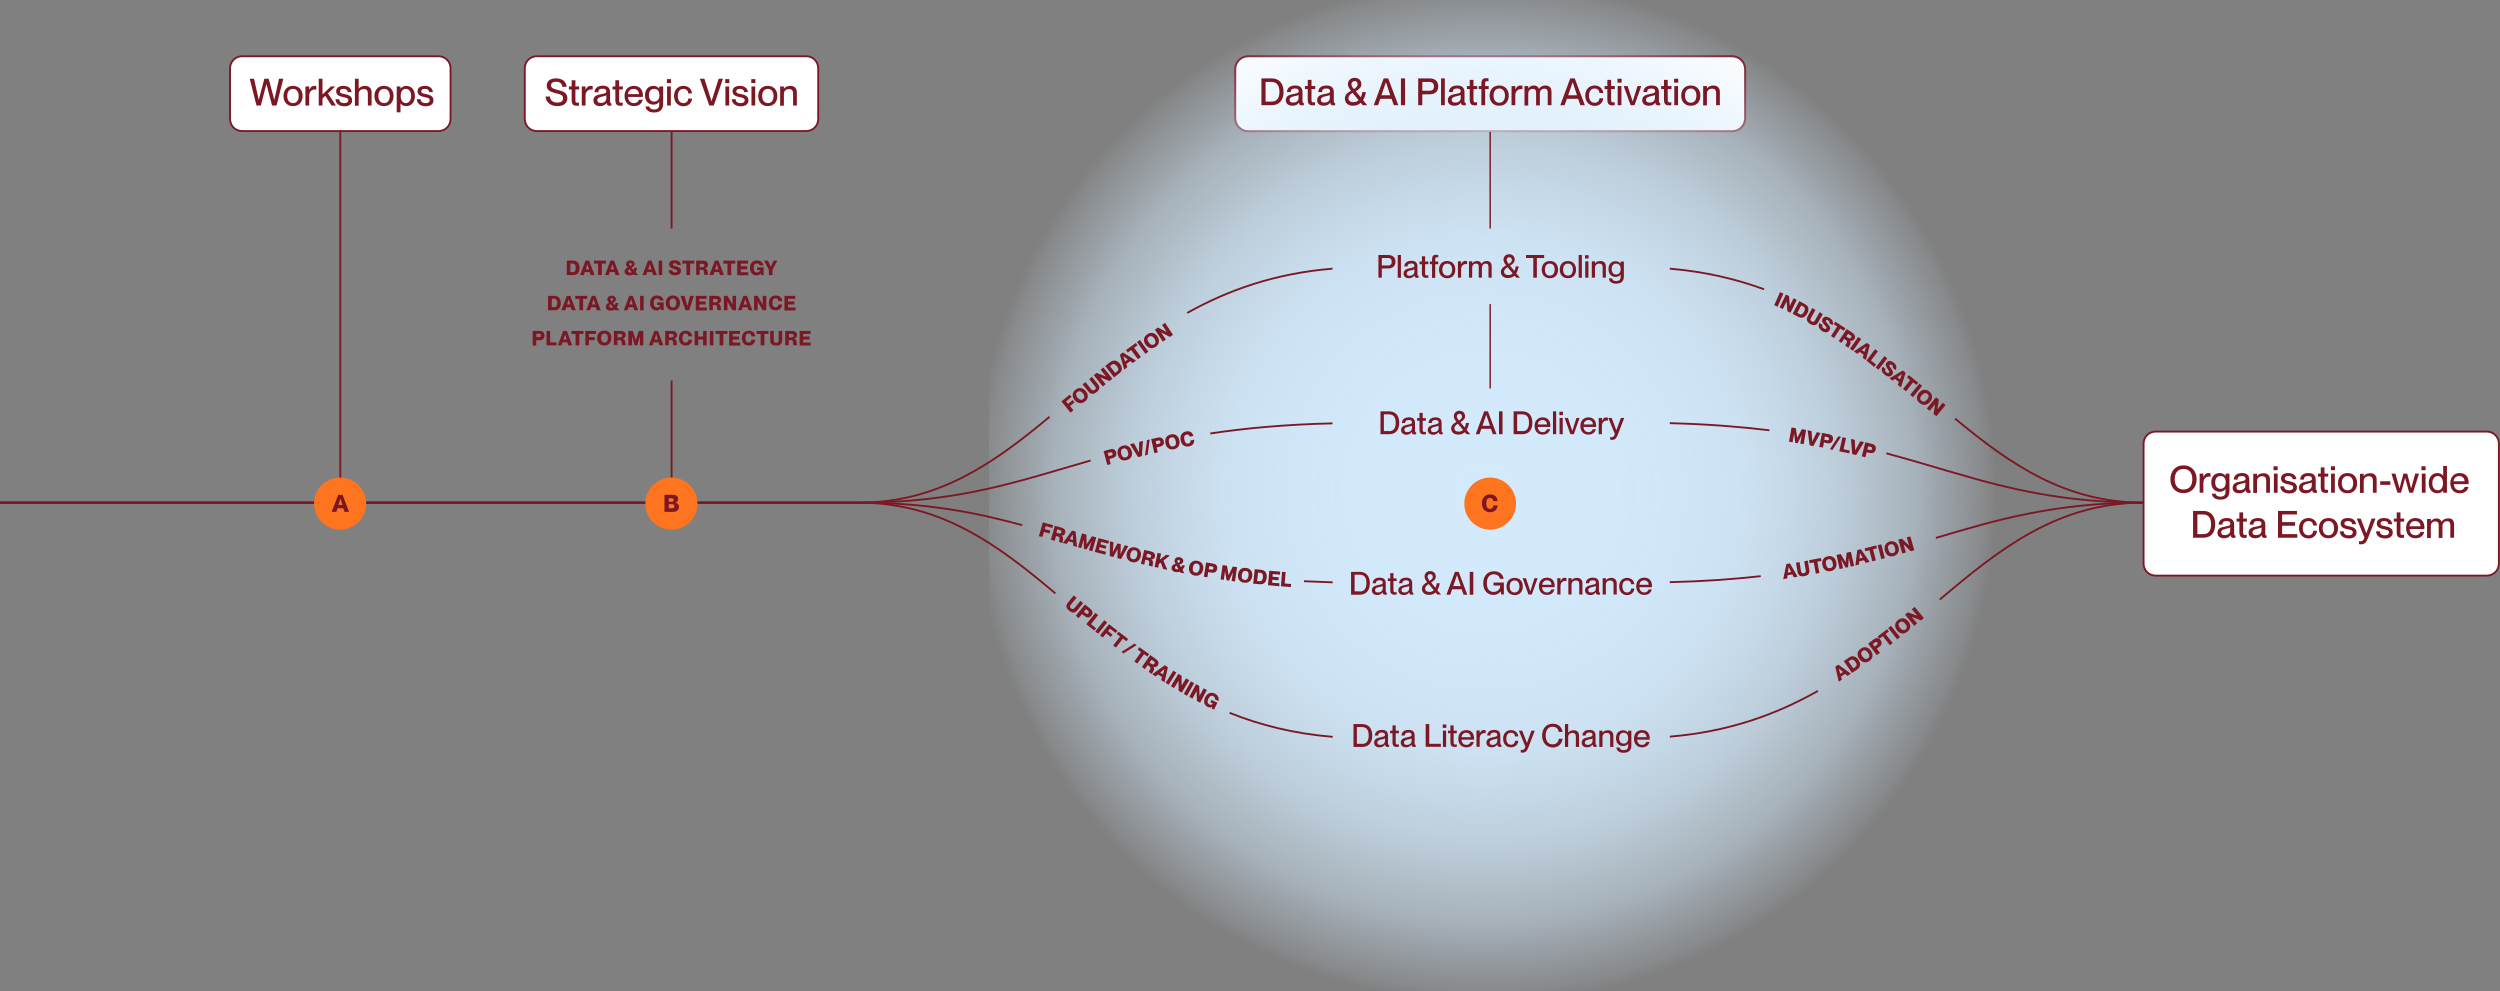<?xml version="1.0" encoding="utf-8"?>
<!-- Generator: Adobe Illustrator 28.1.0, SVG Export Plug-In . SVG Version: 6.00 Build 0)  -->
<svg version="1.1" id="Layer_2_00000070837979476724566430000011572752236506485424_"
	 xmlns="http://www.w3.org/2000/svg" xmlns:xlink="http://www.w3.org/1999/xlink" x="0px" y="0px" viewBox="0 0 1333.4 528.8"
	 style="enable-background:new 0 0 1333.4 528.8;" xml:space="preserve">
<rect x="0" y="0" width="1333.4" height="528.8" fill="#808080" stroke="none"/>
<style type="text/css">
	.st0{fill:#FFFFFF;stroke:#7C1724;stroke-miterlimit:10;}
	.st1{fill:#FFFFFF;stroke:#7C1724;stroke-width:1.09;stroke-miterlimit:10;}
	.st2{fill:url(#SVGID_1_);}
	.st3{fill:none;}
	.st4{fill:none;stroke:#7C1724;stroke-miterlimit:10;}
	.st5{fill:none;stroke:#7C1724;stroke-width:0.77;stroke-miterlimit:10;}
	.st6{fill:#FF741F;}
	.st7{fill:#7C1724;}
</style>
<g id="Layer_1-2">
	<path class="st0" d="M129.1,30h104.8c3.6,0,6.4,2.9,6.4,6.4v27.1c0,3.6-2.9,6.4-6.4,6.4H129.1c-3.6,0-6.4-2.9-6.4-6.4V36.4
		C122.7,32.9,125.6,30,129.1,30L129.1,30z"/>
	<path class="st0" d="M286.3,30H430c3.6,0,6.4,2.9,6.4,6.4v27.1c0,3.6-2.9,6.4-6.4,6.4H286.3c-3.6,0-6.4-2.9-6.4-6.4V36.4
		C279.9,32.8,282.8,30,286.3,30z"/>
	<path class="st1" d="M665.8,30h258c3.9,0,7,3.1,7,7v26c0,3.9-3.1,7-7,7h-258c-3.9,0-7-3.1-7-7V37C658.8,33.1,661.9,30,665.8,30z"/>
	<path class="st0" d="M1149.7,230.2h176.7c3.6,0,6.4,2.9,6.4,6.4v64c0,3.6-2.9,6.4-6.4,6.4h-176.7c-3.6,0-6.4-2.9-6.4-6.4v-64
		C1143.3,233.1,1146.1,230.2,1149.7,230.2z"/>
	<g>
		
			<radialGradient id="SVGID_1_" cx="-1956.43" cy="3006.459" r="1" gradientTransform="matrix(273.06 0 0 -273.06 535014.938 821205.938)" gradientUnits="userSpaceOnUse">
			<stop  offset="0" style="stop-color:#D3EAFC"/>
			<stop  offset="0.26" style="stop-color:#D3EAFC;stop-opacity:0.99"/>
			<stop  offset="0.4" style="stop-color:#D3EAFC;stop-opacity:0.96"/>
			<stop  offset="0.51" style="stop-color:#D3EAFC;stop-opacity:0.91"/>
			<stop  offset="0.6" style="stop-color:#D3EAFC;stop-opacity:0.83"/>
			<stop  offset="0.69" style="stop-color:#D3EAFC;stop-opacity:0.73"/>
			<stop  offset="0.76" style="stop-color:#D3EAFC;stop-opacity:0.61"/>
			<stop  offset="0.84" style="stop-color:#D3EAFC;stop-opacity:0.47"/>
			<stop  offset="0.9" style="stop-color:#D3EAFC;stop-opacity:0.3"/>
			<stop  offset="0.97" style="stop-color:#D3EAFC;stop-opacity:0.11"/>
			<stop  offset="1" style="stop-color:#D3EAFC;stop-opacity:0"/>
		</radialGradient>
		<rect x="527.4" class="st2" width="546.1" height="528.8"/>
	</g>
	<path class="st3" d="M527.4,273.1c0,117,73.6,216.9,177.1,255.7h191.9c103.5-38.8,177.1-138.7,177.1-255.7
		C1073.5,122.2,951.2,0,800.4,0S527.4,122.2,527.4,273.1"/>
	<path class="st4" d="M943.7,229.5c-15.6-1.9-33.1-3.3-53.1-3.8"/>
	<path class="st4" d="M1143.3,268.1c-59.7,0-92.3-14.3-137.2-26.3"/>
	<path class="st4" d="M940.9,154.3c-15-5.5-31.5-9.4-50.3-11"/>
	<path class="st4" d="M1143.3,268.1c-41.7,0-71.1-20.4-100.5-44.8"/>
	<path class="st4" d="M939.1,307.3c-14.5,1.6-30.5,2.8-48.5,3.2"/>
	<path class="st4" d="M1143.3,268.1c-47.4,0-77.8,9-110.8,18.8"/>
	<path class="st4" d="M969.6,368.5c-22,12.5-47.5,21.8-79,24.4"/>
	<path class="st4" d="M1143.3,268.1c-45.6,0-76.5,24.4-108.7,51.7"/>
	<path class="st4" d="M645.5,231.2c18.6-2.8,39.9-4.8,65.2-5.4"/>
	<path class="st4" d="M0,268.1h458.1c53.5,0,85.3-11.5,123.6-22.5"/>
	<path class="st4" d="M633.2,166.9c21.7-12.1,46.7-21.1,77.5-23.6"/>
	<path class="st4" d="M0,268.1h458.1c42.3,0,71.9-21,101.7-45.8"/>
	<path class="st4" d="M695.5,310c4.9,0.2,10,0.4,15.3,0.6"/>
	<path class="st4" d="M0,268.1h458.1c36,0,62.2,5.2,87.1,12"/>
	<path class="st4" d="M655.8,380.2c16.2,6.5,34.3,11.1,55,12.8"/>
	<path class="st4" d="M0,268.1h458.1c43.8,0,74,22.4,104.8,48.4"/>
	<line class="st4" x1="358.2" y1="70" x2="358.2" y2="121.9"/>
	<line class="st4" x1="358.2" y1="202.9" x2="358.2" y2="254.8"/>
	<line class="st5" x1="794.8" y1="70.4" x2="794.8" y2="121.9"/>
	<line class="st5" x1="794.8" y1="162.2" x2="794.8" y2="207.2"/>
	<line class="st4" x1="181.5" y1="70.4" x2="181.5" y2="267.5"/>
	<path class="st6" d="M195.3,268.6c0-7.6-6.2-13.9-13.9-13.9s-13.9,6.2-13.9,13.9s6.2,13.9,13.9,13.9S195.3,276.3,195.3,268.6"/>
	<path class="st6" d="M372,268.6c0-7.6-6.2-13.9-13.9-13.9s-13.9,6.2-13.9,13.9s6.2,13.9,13.9,13.9S372,276.3,372,268.6"/>
	<path class="st6" d="M808.6,268.6c0-7.6-6.2-13.9-13.8-13.9s-13.8,6.2-13.8,13.9s6.2,13.9,13.8,13.9S808.6,276.3,808.6,268.6"/>
	<path class="st7" d="M735.2,148.1V136h5.1c2.3,0,4,1.1,4,3.6s-1.7,3.6-4,3.6H737v4.9H735.2z M740.2,141.6c1.4,0,2.1-0.6,2.1-2
		s-0.7-2-2.1-2H737v4H740.2z M745.5,148.1V136h1.7v12.2L745.5,148.1L745.5,148.1z M748.6,145.9c0-1.9,1.5-2.5,3.6-2.9
		c1.4-0.3,2.2-0.4,2.2-1.3c0-0.6-0.4-1.2-1.6-1.2c-1.5,0-2,0.5-2.1,1.6H749c0.1-1.7,1.2-3,3.8-3c1.8,0,3.2,0.7,3.2,3v4
		c0,0.6,0.1,1,0.4,1c0.1,0,0.1,0,0.2,0v1c-0.3,0.1-0.6,0.1-0.8,0.1c-0.8,0-1.3-0.3-1.4-1.3l0,0c-0.6,0.9-1.5,1.5-3,1.5
		C749.7,148.4,748.6,147.4,748.6,145.9z M754.4,144.8v-1.2c-0.3,0.3-1,0.4-1.9,0.6c-1.5,0.3-2.2,0.7-2.2,1.6c0,0.8,0.4,1.3,1.5,1.3
		C753.3,147,754.4,146.3,754.4,144.8z M761.8,146.8v1.3c-0.4,0.1-0.7,0.1-1.1,0.1c-1.4,0-2.3-0.5-2.3-2.5v-4.8h-1.3v-1.4h1.3v-2.8
		h1.7v2.8h1.7v1.4h-1.7v4.9c0,0.9,0.3,1.1,1,1.1C761.4,146.9,761.5,146.8,761.8,146.8z M765.5,138.4v1.1h1.6v1.4h-1.6v7.3h-1.7v-7.3
		h-1.2v-1.4h1.2v-1.1c0-2,0.8-2.5,2.2-2.5c0.3,0,0.6,0,1.1,0.1v1.3c-0.3,0-0.5-0.1-0.7-0.1C765.7,137.3,765.5,137.5,765.5,138.4z
		 M767.5,143.8c0-2.7,1.6-4.6,4.4-4.6c2.7,0,4.3,1.9,4.3,4.6c0,2.7-1.6,4.6-4.3,4.6C769.2,148.4,767.5,146.5,767.5,143.8z
		 M774.5,143.8c0-1.8-0.8-3.2-2.6-3.2s-2.6,1.4-2.6,3.2s0.8,3.2,2.6,3.2S774.5,145.6,774.5,143.8z M782.5,139.3v1.6
		c-0.2,0-0.4-0.1-0.6-0.1c-1.5,0-2.6,1.1-2.6,2.8v4.5h-1.7v-8.7h1.7v1.6l0,0c0.5-1.1,1.2-1.9,2.3-1.9
		C782,139.3,782.2,139.3,782.5,139.3z M795.6,142.1v6h-1.7v-5.6c0-1.2-0.2-1.9-1.5-1.9c-1.2,0-2,0.9-2,2.2v5.3h-1.7v-5.6
		c0-1.2-0.2-1.9-1.5-1.9c-1.2,0-2,0.9-2,2.2v5.3h-1.7v-8.7h1.7v1.1l0,0c0.5-0.7,1.3-1.3,2.6-1.3c1.2,0,2,0.5,2.3,1.5l0,0
		c0.6-0.8,1.5-1.5,2.8-1.5C794.7,139.2,795.6,140.3,795.6,142.1z M810.7,148.1h-2l-0.9-1.1c-0.9,0.8-2,1.3-3.5,1.3
		c-2.4,0-3.8-1.4-3.8-3.2s1.4-2.8,2.8-3.6c-0.8-1-1.4-1.9-1.4-3c0-1.4,1-2.9,3-2.9c1.9,0,3,1.3,3,2.9c0,1.5-1,2.2-2.5,3.2l2.3,2.8
		c0.4-0.7,0.6-1.5,0.7-2.4h1.6c-0.2,1.2-0.6,2.5-1.3,3.7L810.7,148.1z M806.8,145.8l-2.7-3.3c-1.1,0.7-1.9,1.4-1.9,2.4
		c0,1.1,0.8,1.8,2.2,1.8C805.4,146.8,806.2,146.4,806.8,145.8z M803.6,138.6c0,0.7,0.5,1.4,1.1,2.2c1.1-0.7,1.7-1.3,1.7-2.1
		s-0.5-1.5-1.4-1.5C804,137.2,803.6,137.9,803.6,138.6z M817.8,148.1v-10.5h-3.9V136h9.7v1.6h-3.9v10.5H817.8z M822.3,143.8
		c0-2.7,1.6-4.6,4.4-4.6c2.7,0,4.3,1.9,4.3,4.6c0,2.7-1.6,4.6-4.3,4.6C823.9,148.4,822.3,146.5,822.3,143.8z M829.2,143.8
		c0-1.8-0.8-3.2-2.6-3.2s-2.6,1.4-2.6,3.2s0.8,3.2,2.6,3.2S829.2,145.6,829.2,143.8z M831.9,143.8c0-2.7,1.6-4.6,4.4-4.6
		c2.7,0,4.3,1.9,4.3,4.6c0,2.7-1.6,4.6-4.3,4.6C833.5,148.4,831.9,146.5,831.9,143.8z M838.9,143.8c0-1.8-0.8-3.2-2.6-3.2
		s-2.6,1.4-2.6,3.2s0.8,3.2,2.6,3.2C838,147,838.9,145.6,838.9,143.8z M842,148.1V136h1.7v12.2L842,148.1L842,148.1z M845.4,137.9
		v-1.8h1.9v1.8H845.4z M845.5,148.1v-8.7h1.7v8.7H845.5z M856.5,142.1v6h-1.7v-5.6c0-1.2-0.5-1.9-1.8-1.9c-1.4,0-2.3,0.9-2.3,2.2
		v5.3H849v-8.7h1.7v1.1l0,0c0.5-0.7,1.4-1.3,2.9-1.3C855.2,139.2,856.5,140.1,856.5,142.1z M864.4,139.5h1.7v8
		c0,2.6-1.6,3.8-4.1,3.8s-3.7-1.2-3.9-2.8h1.7c0.2,0.8,0.7,1.4,2.2,1.4c1.6,0,2.4-0.7,2.4-2.3v-1.2l0,0c-0.5,0.7-1.3,1.3-2.7,1.3
		c-2.2,0-3.8-1.5-3.8-4.2c0-2.8,1.7-4.2,3.8-4.2c1.4,0,2.2,0.7,2.7,1.3l0,0L864.4,139.5L864.4,139.5z M864.4,143.5
		c0-1.9-0.9-2.9-2.4-2.9c-1.6,0-2.4,1.2-2.4,2.9s0.8,2.9,2.4,2.9C863.5,146.3,864.4,145.4,864.4,143.5z M672.8,56.1V41.8h5.4
		c4,0,6.4,2.6,6.4,7.2s-2.4,7.1-6.3,7.1H672.8z M678.2,54.2c3.3,0,4.2-2.5,4.2-5.2s-0.9-5.3-4.2-5.3H675v10.5H678.2z M685.8,53.5
		c0-2.3,1.7-3,4.3-3.4c1.6-0.3,2.6-0.5,2.6-1.5c0-0.7-0.4-1.4-1.9-1.4c-1.8,0-2.3,0.6-2.4,1.9h-2c0.1-2,1.4-3.5,4.5-3.5
		c2.1,0,3.8,0.9,3.8,3.5v4.7c0,0.7,0.1,1.1,0.5,1.1c0.1,0,0.1,0,0.2,0v1.2c-0.3,0.1-0.7,0.1-1,0.1c-1,0-1.5-0.4-1.6-1.5l0,0
		c-0.7,1.1-1.8,1.7-3.5,1.7C687.1,56.4,685.8,55.2,685.8,53.5z M692.6,52.1v-1.5c-0.3,0.3-1.2,0.5-2.2,0.7c-1.8,0.4-2.6,0.9-2.6,1.9
		s0.5,1.5,1.7,1.5C691.3,54.8,692.6,53.9,692.6,52.1z M701.4,54.5v1.6c-0.5,0.1-0.8,0.1-1.2,0.1c-1.7,0-2.7-0.6-2.7-3v-5.7H696v-1.6
		h1.5v-3.3h2v3.3h2v1.6h-2v5.8c0,1.1,0.3,1.3,1.1,1.3C700.9,54.6,701,54.6,701.4,54.5z M702.5,53.5c0-2.3,1.7-3,4.3-3.4
		c1.6-0.3,2.6-0.5,2.6-1.5c0-0.7-0.4-1.4-1.9-1.4c-1.8,0-2.3,0.6-2.4,1.9h-2c0.1-2,1.4-3.5,4.5-3.5c2.1,0,3.8,0.9,3.8,3.5v4.7
		c0,0.7,0.1,1.1,0.5,1.1c0.1,0,0.1,0,0.2,0v1.2c-0.3,0.1-0.7,0.1-1,0.1c-1,0-1.5-0.4-1.6-1.5l0,0c-0.7,1.1-1.8,1.7-3.5,1.7
		C703.8,56.4,702.5,55.2,702.5,53.5z M709.3,52.1v-1.5c-0.3,0.3-1.2,0.5-2.2,0.7c-1.8,0.4-2.6,0.9-2.6,1.9s0.5,1.5,1.7,1.5
		C708,54.8,709.3,53.9,709.3,52.1z M729.2,56.1h-2.4l-1-1.3c-1,0.9-2.4,1.6-4.1,1.6c-2.8,0-4.4-1.6-4.4-3.8s1.6-3.3,3.3-4.2
		c-1-1.2-1.7-2.2-1.7-3.5c0-1.7,1.2-3.4,3.6-3.4c2.3,0,3.6,1.5,3.6,3.4c0,1.7-1.1,2.6-3,3.8l2.7,3.2c0.4-0.8,0.7-1.8,0.8-2.8h1.9
		c-0.2,1.4-0.7,3-1.5,4.3L729.2,56.1z M724.6,53.4l-3.2-3.9c-1.3,0.8-2.2,1.7-2.2,2.8c0,1.3,0.9,2.2,2.6,2.2
		C723,54.5,723.9,54.1,724.6,53.4z M720.8,44.9c0,0.8,0.5,1.7,1.3,2.6c1.3-0.8,2-1.5,2-2.5s-0.6-1.8-1.6-1.8
		C721.4,43.3,720.8,44.1,720.8,44.9z M732.7,56.1l5.3-14.3h2.4l5.4,14.3h-2.4l-1.2-3.4h-6l-1.2,3.4H732.7z M736.8,50.8h4.7l-2.3-7
		l0,0L736.8,50.8z M747.2,56.1V41.8h2.2v14.3H747.2z M756.4,56.1V41.8h6c2.7,0,4.7,1.3,4.7,4.3s-2,4.2-4.7,4.2h-3.8v5.8H756.4z
		 M762.3,48.4c1.7,0,2.5-0.7,2.5-2.3s-0.8-2.4-2.5-2.4h-3.7v4.7H762.3z M768.6,56.1V41.8h2v14.3H768.6z M772.2,53.5
		c0-2.3,1.7-3,4.3-3.4c1.6-0.3,2.6-0.5,2.6-1.5c0-0.7-0.4-1.4-1.9-1.4c-1.8,0-2.3,0.6-2.4,1.9h-2c0.1-2,1.4-3.5,4.5-3.5
		c2.1,0,3.8,0.9,3.8,3.5v4.7c0,0.7,0.1,1.1,0.5,1.1c0.1,0,0.1,0,0.2,0v1.2c-0.3,0.1-0.7,0.1-1,0.1c-1,0-1.5-0.4-1.6-1.5l0,0
		c-0.7,1.1-1.8,1.7-3.5,1.7C773.5,56.4,772.2,55.2,772.2,53.5z M779.1,52.1v-1.5c-0.3,0.3-1.2,0.5-2.2,0.7c-1.8,0.4-2.6,0.9-2.6,1.9
		s0.5,1.5,1.7,1.5C777.8,54.8,779.1,53.9,779.1,52.1z M787.8,54.5v1.6c-0.5,0.1-0.8,0.1-1.2,0.1c-1.7,0-2.7-0.6-2.7-3v-5.7h-1.5
		v-1.6h1.5v-3.3h2v3.3h2v1.6h-2v5.8c0,1.1,0.3,1.3,1.1,1.3C787.3,54.6,787.4,54.6,787.8,54.5z M792.1,44.6v1.3h1.9v1.6h-1.9v8.6h-2
		v-8.6h-1.4v-1.6h1.4v-1.2c0-2.4,1-3,2.6-3c0.4,0,0.7,0,1.2,0.1v1.6c-0.4,0-0.6-0.1-0.8-0.1C792.3,43.3,792.1,43.5,792.1,44.6z
		 M794.5,51c0-3.2,1.9-5.4,5.1-5.4c3.2,0,5.1,2.2,5.1,5.4s-1.9,5.4-5.1,5.4S794.5,54.2,794.5,51z M802.7,51c0-2.1-1-3.8-3-3.8
		c-2.1,0-3.1,1.6-3.1,3.8c0,2.1,1,3.8,3.1,3.8C801.7,54.8,802.7,53.1,802.7,51z M812,45.7v1.9c-0.2,0-0.4-0.1-0.7-0.1
		c-1.8,0-3.1,1.3-3.1,3.3v5.3h-2V45.9h2v1.9l0,0c0.5-1.3,1.4-2.2,2.7-2.2C811.5,45.7,811.7,45.7,812,45.7z M827.5,49v7.1h-2v-6.5
		c0-1.4-0.3-2.3-1.8-2.3s-2.4,1-2.4,2.6v6.3h-2v-6.5c0-1.4-0.3-2.3-1.8-2.3s-2.4,1-2.4,2.6v6.3h-2V45.9h2v1.3l0,0
		c0.5-0.8,1.5-1.6,3-1.6c1.4,0,2.3,0.6,2.7,1.8l0,0c0.7-1,1.8-1.8,3.3-1.8C826.5,45.6,827.5,46.8,827.5,49z M832.2,56.1l5.3-14.3
		h2.4l5.4,14.3h-2.4l-1.2-3.4h-6l-1.2,3.4H832.2z M836.4,50.8h4.7l-2.3-7l0,0L836.4,50.8z M845.5,51c0-3.2,2-5.4,5-5.4
		c2.6,0,4.4,1.7,4.6,4h-2c-0.1-1.1-0.7-2.4-2.6-2.4c-2.2,0-3,1.9-3,3.8c0,1.9,0.8,3.8,3,3.8c1.9,0,2.5-1.3,2.6-2.4h2
		c-0.1,2.3-2,4.1-4.6,4.1C847.5,56.4,845.5,54.2,845.5,51z M861.2,54.5v1.6c-0.5,0.1-0.8,0.1-1.2,0.1c-1.7,0-2.7-0.6-2.7-3v-5.7
		h-1.5v-1.6h1.5v-3.3h2v3.3h2v1.6h-2v5.8c0,1.1,0.3,1.3,1.1,1.3C860.7,54.6,860.9,54.6,861.2,54.5z M862.7,44.1V42h2.2v2.1H862.7z
		 M862.8,56.1V45.9h2v10.2C864.8,56.1,862.8,56.1,862.8,56.1z M869.7,56.1L866,45.9h2.1l2.7,8.2l0,0l2.6-8.2h2l-3.6,10.2
		C871.8,56.1,869.7,56.1,869.7,56.1z M875.9,53.5c0-2.3,1.7-3,4.3-3.4c1.6-0.3,2.6-0.5,2.6-1.5c0-0.7-0.4-1.4-1.9-1.4
		c-1.8,0-2.3,0.6-2.4,1.9h-2c0.1-2,1.4-3.5,4.5-3.5c2.1,0,3.8,0.9,3.8,3.5v4.7c0,0.7,0.1,1.1,0.5,1.1c0.1,0,0.1,0,0.2,0v1.2
		c-0.3,0.1-0.7,0.1-1,0.1c-1,0-1.5-0.4-1.6-1.5l0,0c-0.7,1.1-1.8,1.7-3.5,1.7C877.2,56.4,875.9,55.2,875.9,53.5z M882.7,52.1v-1.5
		c-0.3,0.3-1.2,0.5-2.2,0.7c-1.8,0.4-2.6,0.9-2.6,1.9s0.5,1.5,1.7,1.5C881.4,54.8,882.7,53.9,882.7,52.1z M891.4,54.5v1.6
		c-0.5,0.1-0.8,0.1-1.2,0.1c-1.7,0-2.7-0.6-2.7-3v-5.7H886v-1.6h1.5v-3.3h2v3.3h2v1.6h-2v5.8c0,1.1,0.3,1.3,1.1,1.3
		C890.9,54.6,891.1,54.6,891.4,54.5z M892.9,44.1V42h2.2v2.1H892.9z M893,56.1V45.9h2v10.2C895,56.1,893,56.1,893,56.1z M896.7,51
		c0-3.2,1.9-5.4,5.1-5.4c3.2,0,5.1,2.2,5.1,5.4s-1.9,5.4-5.1,5.4C898.6,56.4,896.7,54.2,896.7,51z M904.8,51c0-2.1-1-3.8-3-3.8
		c-2.1,0-3.1,1.6-3.1,3.8c0,2.1,1,3.8,3.1,3.8C903.9,54.8,904.8,53.1,904.8,51z M917.3,49v7.1h-2v-6.5c0-1.4-0.6-2.3-2.1-2.3
		c-1.7,0-2.8,1-2.8,2.6v6.3h-2V45.9h2v1.3l0,0c0.5-0.8,1.6-1.6,3.4-1.6C915.8,45.6,917.3,46.7,917.3,49z M1157.6,255.6
		c0-4.3,2.7-7.4,7-7.4s7,3.1,7,7.4s-2.7,7.4-7,7.4C1160.3,263.1,1157.6,259.9,1157.6,255.6z M1169.3,255.6c0-2.9-1.3-5.5-4.7-5.5
		s-4.7,2.6-4.7,5.5s1.3,5.5,4.7,5.5S1169.3,258.6,1169.3,255.6z M1179,252.4v1.9c-0.2,0-0.4-0.1-0.7-0.1c-1.8,0-3.1,1.3-3.1,3.3v5.3
		h-2v-10.2h2v1.9l0,0c0.5-1.3,1.4-2.2,2.7-2.2C1178.4,252.4,1178.7,252.4,1179,252.4z M1187.1,252.6h2v9.4c0,3.1-1.9,4.5-4.8,4.5
		s-4.4-1.4-4.6-3.2h2c0.2,0.9,0.9,1.6,2.5,1.6c1.9,0,2.8-0.8,2.8-2.7v-1.4l0,0c-0.6,0.8-1.5,1.5-3.1,1.5c-2.5,0-4.5-1.7-4.5-5
		c0-3.3,2-5,4.5-5c1.6,0,2.6,0.8,3.1,1.5l0,0L1187.1,252.6L1187.1,252.6z M1187.1,257.3c0-2.2-1-3.4-2.8-3.4c-1.9,0-2.8,1.4-2.8,3.4
		c0,1.9,0.9,3.4,2.8,3.4C1186.1,260.7,1187.1,259.5,1187.1,257.3z M1190.8,260.2c0-2.3,1.7-3,4.3-3.4c1.6-0.3,2.6-0.5,2.6-1.5
		c0-0.7-0.4-1.4-1.9-1.4c-1.8,0-2.3,0.6-2.4,1.9h-2c0.1-2,1.4-3.5,4.5-3.5c2.1,0,3.8,0.9,3.8,3.5v4.7c0,0.7,0.1,1.1,0.5,1.1
		c0.1,0,0.1,0,0.2,0v1.2c-0.3,0.1-0.7,0.1-1,0.1c-1,0-1.5-0.4-1.6-1.5l0,0c-0.7,1.1-1.8,1.7-3.5,1.7
		C1192,263.1,1190.8,261.9,1190.8,260.2z M1197.6,258.8v-1.5c-0.3,0.3-1.2,0.5-2.2,0.7c-1.8,0.4-2.6,0.9-2.6,1.9s0.5,1.5,1.7,1.5
		C1196.3,261.5,1197.6,260.6,1197.6,258.8z M1210.7,255.7v7.1h-2v-6.5c0-1.4-0.6-2.3-2.1-2.3c-1.7,0-2.8,1-2.8,2.6v6.3h-2v-10.2h2
		v1.3l0,0c0.5-0.8,1.6-1.6,3.4-1.6C1209.1,252.3,1210.7,253.4,1210.7,255.7z M1212.6,250.8v-2.1h2.2v2.1H1212.6z M1212.8,262.8
		v-10.2h2v10.2H1212.8z M1216.2,259.4h2c0.1,1.2,0.8,2.1,2.7,2.1c1.7,0,2.2-0.8,2.2-1.5c0-1.3-1.4-1.4-2.7-1.7
		c-1.8-0.4-3.8-0.9-3.8-3.1c0-1.8,1.4-2.9,3.9-2.9c2.8,0,4.1,1.5,4.3,3.3h-2c-0.1-0.8-0.6-1.7-2.3-1.7c-1.3,0-1.9,0.5-1.9,1.3
		c0,1.1,1.1,1.2,2.6,1.5c1.9,0.4,3.9,1,3.9,3.3c0,2-1.5,3.2-4.2,3.2C1217.8,263.1,1216.3,261.5,1216.2,259.4z M1226.2,260.2
		c0-2.3,1.7-3,4.3-3.4c1.6-0.3,2.6-0.5,2.6-1.5c0-0.7-0.4-1.4-1.9-1.4c-1.8,0-2.3,0.6-2.4,1.9h-2c0.1-2,1.4-3.5,4.5-3.5
		c2.1,0,3.8,0.9,3.8,3.5v4.7c0,0.7,0.1,1.1,0.5,1.1c0.1,0,0.1,0,0.2,0v1.2c-0.3,0.1-0.7,0.1-1,0.1c-1,0-1.5-0.4-1.6-1.5l0,0
		c-0.7,1.1-1.8,1.7-3.5,1.7C1227.5,263.1,1226.2,261.9,1226.2,260.2z M1233,258.8v-1.5c-0.3,0.3-1.2,0.5-2.2,0.7
		c-1.8,0.4-2.6,0.9-2.6,1.9s0.5,1.5,1.7,1.5C1231.7,261.5,1233,260.6,1233,258.8z M1241.7,261.2v1.6c-0.5,0.1-0.8,0.1-1.2,0.1
		c-1.7,0-2.7-0.6-2.7-3v-5.7h-1.5v-1.6h1.5v-3.3h2v3.3h2v1.6h-2v5.8c0,1.1,0.3,1.3,1.1,1.3C1241.2,261.3,1241.4,261.3,1241.7,261.2z
		 M1243.2,250.8v-2.1h2.2v2.1H1243.2z M1243.3,262.8v-10.2h2v10.2H1243.3z M1247,257.7c0-3.2,1.9-5.4,5.1-5.4s5.1,2.2,5.1,5.4
		c0,3.2-1.9,5.4-5.1,5.4S1247,260.9,1247,257.7z M1255.1,257.7c0-2.1-1-3.8-3-3.8c-2.1,0-3.1,1.6-3.1,3.8c0,2.1,1,3.8,3.1,3.8
		S1255.1,259.8,1255.1,257.7z M1267.6,255.7v7.1h-2v-6.5c0-1.4-0.6-2.3-2.1-2.3c-1.7,0-2.8,1-2.8,2.6v6.3h-2v-10.2h2v1.3l0,0
		c0.5-0.8,1.6-1.6,3.4-1.6C1266.1,252.3,1267.6,253.4,1267.6,255.7z M1269.5,258.6v-1.9h5.4v1.9H1269.5z M1278.7,262.8l-3.2-10.2
		h2.1l2.2,7.9l0,0l2.1-7.9h2l2.1,7.9l0,0l2.2-7.9h2l-3.2,10.2h-2l-2.2-7.9l0,0l-2.2,7.9L1278.7,262.8L1278.7,262.8z M1291.5,250.8
		v-2.1h2.2v2.1H1291.5z M1291.7,262.8v-10.2h2v10.2H1291.7z M1303.1,248.5h2v14.3h-2v-1.2l0,0c-0.6,0.7-1.5,1.5-3.1,1.5
		c-2.6,0-4.6-2-4.6-5.4s2-5.4,4.6-5.4c1.6,0,2.6,0.7,3.1,1.5l0,0V248.5z M1303,257.7c0-2.3-1.1-3.8-2.8-3.8c-1.9,0-2.9,1.8-2.9,3.8
		s0.9,3.8,2.9,3.8C1302,261.5,1303,260,1303,257.7z M1316.6,258.2h-7.8c0,1.7,1,3.3,3.1,3.3c1.8,0,2.5-1.2,2.7-1.8h2
		c-0.5,2-2,3.4-4.7,3.4c-3.2,0-5-2.3-5-5.4c0-3.2,1.9-5.4,5-5.4s4.8,2,4.8,5.2C1316.6,257.8,1316.6,258.1,1316.6,258.2z
		 M1314.5,256.7c0-1.6-1.1-2.8-2.9-2.8c-1.6,0-2.8,1.1-3,2.8H1314.5z M1169.7,286.8v-14.3h5.4c4,0,6.4,2.6,6.4,7.2s-2.4,7.1-6.3,7.1
		L1169.7,286.8L1169.7,286.8z M1175.1,284.9c3.3,0,4.2-2.5,4.2-5.2s-0.9-5.3-4.2-5.3h-3.1v10.5H1175.1z M1182.7,284.2
		c0-2.3,1.7-3,4.3-3.4c1.6-0.3,2.6-0.5,2.6-1.5c0-0.7-0.4-1.4-1.9-1.4c-1.8,0-2.3,0.6-2.4,1.9h-2c0.1-2,1.4-3.5,4.5-3.5
		c2.1,0,3.8,0.9,3.8,3.5v4.7c0,0.7,0.1,1.1,0.5,1.1c0.1,0,0.1,0,0.2,0v1.2c-0.3,0.1-0.7,0.1-1,0.1c-1,0-1.5-0.4-1.6-1.5l0,0
		c-0.7,1.1-1.8,1.7-3.5,1.7C1184,287.1,1182.7,285.9,1182.7,284.2z M1189.5,282.8v-1.5c-0.3,0.3-1.2,0.5-2.2,0.7
		c-1.8,0.4-2.6,0.9-2.6,1.9s0.5,1.5,1.7,1.5C1188.2,285.5,1189.5,284.6,1189.5,282.8z M1198.3,285.2v1.6c-0.5,0.1-0.8,0.1-1.2,0.1
		c-1.7,0-2.7-0.6-2.7-3v-5.7h-1.5v-1.6h1.5v-3.3h2v3.3h2v1.6h-2v5.8c0,1.1,0.3,1.3,1.1,1.3C1197.8,285.3,1197.9,285.3,1198.3,285.2z
		 M1199.3,284.2c0-2.3,1.7-3,4.3-3.4c1.6-0.3,2.6-0.5,2.6-1.5c0-0.7-0.4-1.4-1.9-1.4c-1.8,0-2.3,0.6-2.4,1.9h-2
		c0.1-2,1.4-3.5,4.5-3.5c2.1,0,3.8,0.9,3.8,3.5v4.7c0,0.7,0.1,1.1,0.5,1.1c0.1,0,0.1,0,0.2,0v1.2c-0.3,0.1-0.7,0.1-1,0.1
		c-1,0-1.5-0.4-1.6-1.5l0,0c-0.7,1.1-1.8,1.7-3.5,1.7C1200.7,287.1,1199.3,285.9,1199.3,284.2z M1206.2,282.8v-1.5
		c-0.3,0.3-1.2,0.5-2.2,0.7c-1.8,0.4-2.6,0.9-2.6,1.9s0.5,1.5,1.7,1.5C1204.9,285.5,1206.2,284.6,1206.2,282.8z M1215,286.8v-14.3
		h10.1v1.9h-7.9v4.1h6.9v1.9h-6.9v4.5h8.1v1.9H1215z M1226.2,281.7c0-3.2,2-5.4,5-5.4c2.6,0,4.4,1.7,4.6,4h-2
		c-0.1-1.1-0.7-2.4-2.6-2.4c-2.2,0-3,1.9-3,3.8s0.8,3.8,3,3.8c1.9,0,2.5-1.3,2.6-2.4h2c-0.1,2.3-2,4.1-4.6,4.1
		C1228.1,287.1,1226.2,284.9,1226.2,281.7z M1236.8,281.7c0-3.2,1.9-5.4,5.1-5.4s5.1,2.2,5.1,5.4c0,3.2-1.9,5.4-5.1,5.4
		S1236.8,284.9,1236.8,281.7z M1244.9,281.7c0-2.1-1-3.8-3-3.8c-2.1,0-3.1,1.6-3.1,3.8c0,2.1,1,3.8,3.1,3.8
		S1244.9,283.8,1244.9,281.7z M1248,283.4h2c0.1,1.2,0.8,2.1,2.7,2.1c1.7,0,2.2-0.8,2.2-1.5c0-1.3-1.4-1.4-2.7-1.7
		c-1.8-0.4-3.8-0.9-3.8-3.1c0-1.8,1.4-2.9,3.9-2.9c2.8,0,4.1,1.5,4.3,3.3h-2c-0.1-0.8-0.6-1.7-2.3-1.7c-1.3,0-1.9,0.5-1.9,1.3
		c0,1.1,1.1,1.2,2.6,1.5c1.9,0.4,3.9,1,3.9,3.3c0,2-1.5,3.2-4.2,3.2C1249.6,287.1,1248,285.5,1248,283.4z M1258.2,290.2v-1.6
		c0.3,0,0.5,0.1,0.8,0.1c0.8,0,1.7-0.4,2.1-2l-4.1-10.1h2.1l3,7.8l0,0l2.8-7.8h2.1l-4,10.4c-1,2.5-2,3.3-3.5,3.3
		C1259,290.4,1258.7,290.3,1258.2,290.2z M1267.3,283.4h2c0.1,1.2,0.8,2.1,2.7,2.1c1.7,0,2.2-0.8,2.2-1.5c0-1.3-1.4-1.4-2.7-1.7
		c-1.8-0.4-3.8-0.9-3.8-3.1c0-1.8,1.4-2.9,3.9-2.9c2.8,0,4.1,1.5,4.3,3.3h-2c-0.1-0.8-0.6-1.7-2.3-1.7c-1.3,0-1.9,0.5-1.9,1.3
		c0,1.1,1.1,1.2,2.6,1.5c1.9,0.4,3.9,1,3.9,3.3c0,2-1.5,3.2-4.2,3.2C1268.9,287.1,1267.3,285.5,1267.3,283.4z M1282.2,285.2v1.6
		c-0.5,0.1-0.8,0.1-1.2,0.1c-1.7,0-2.7-0.6-2.7-3v-5.7h-1.5v-1.6h1.5v-3.3h2v3.3h2v1.6h-2v5.8c0,1.1,0.3,1.3,1.1,1.3
		C1281.7,285.3,1281.9,285.3,1282.2,285.2z M1293,282.2h-7.8c0,1.7,1,3.3,3.1,3.3c1.8,0,2.5-1.2,2.7-1.8h2c-0.5,2-2,3.4-4.7,3.4
		c-3.2,0-5-2.3-5-5.4c0-3.2,1.9-5.4,5-5.4s4.8,2,4.8,5.2C1293,281.8,1293,282.1,1293,282.2z M1291,280.7c0-1.6-1.1-2.8-2.9-2.8
		c-1.6,0-2.8,1.1-3,2.8H1291z M1308.9,279.7v7.1h-2v-6.5c0-1.4-0.3-2.3-1.8-2.3s-2.4,1-2.4,2.6v6.3h-2v-6.5c0-1.4-0.3-2.3-1.8-2.3
		s-2.4,1-2.4,2.6v6.3h-2v-10.2h2v1.3l0,0c0.5-0.8,1.5-1.6,3-1.6c1.4,0,2.3,0.6,2.7,1.8l0,0c0.7-1,1.8-1.8,3.3-1.8
		C1307.8,276.3,1308.9,277.5,1308.9,279.7z M736.3,231.6v-12.2h4.6c3.4,0,5.4,2.2,5.4,6.1s-2,6.1-5.4,6.1L736.3,231.6L736.3,231.6z
		 M740.8,230c2.8,0,3.6-2.1,3.6-4.5s-0.7-4.5-3.6-4.5h-2.7v8.9h2.7V230z M747.3,229.4c0-1.9,1.5-2.5,3.6-2.9
		c1.4-0.3,2.2-0.4,2.2-1.3c0-0.6-0.4-1.2-1.6-1.2c-1.5,0-2,0.5-2.1,1.6h-1.7c0.1-1.7,1.2-3,3.8-3c1.8,0,3.2,0.7,3.2,3v4
		c0,0.6,0.1,1,0.4,1c0.1,0,0.1,0,0.2,0v1c-0.3,0.1-0.6,0.1-0.9,0.1c-0.8,0-1.3-0.3-1.4-1.3l0,0c-0.6,0.9-1.5,1.5-3,1.5
		C748.4,231.8,747.3,230.8,747.3,229.4z M753.1,228.2V227c-0.3,0.3-1,0.4-1.9,0.6c-1.5,0.3-2.2,0.7-2.2,1.6c0,0.8,0.4,1.3,1.5,1.3
		C752,230.5,753.1,229.7,753.1,228.2z M760.5,230.3v1.3c-0.4,0.1-0.7,0.1-1.1,0.1c-1.4,0-2.3-0.5-2.3-2.5v-4.8h-1.3V223h1.3v-2.8
		h1.7v2.8h1.7v1.4h-1.7v4.9c0,0.9,0.3,1.1,1,1.1C760.1,230.3,760.2,230.3,760.5,230.3z M761.5,229.4c0-1.9,1.5-2.5,3.6-2.9
		c1.4-0.3,2.2-0.4,2.2-1.3c0-0.6-0.4-1.2-1.6-1.2c-1.5,0-2,0.5-2.1,1.6h-1.7c0.1-1.7,1.2-3,3.8-3c1.8,0,3.2,0.7,3.2,3v4
		c0,0.6,0.1,1,0.4,1c0.1,0,0.1,0,0.2,0v1c-0.3,0.1-0.6,0.1-0.8,0.1c-0.8,0-1.3-0.3-1.4-1.3l0,0c-0.6,0.9-1.5,1.5-3,1.5
		C762.6,231.8,761.5,230.8,761.5,229.4z M767.3,228.2V227c-0.3,0.3-1,0.4-1.9,0.6c-1.5,0.3-2.2,0.7-2.2,1.6c0,0.8,0.4,1.3,1.5,1.3
		C766.2,230.5,767.3,229.7,767.3,228.2z M784.2,231.6h-2l-0.9-1.1c-0.9,0.8-2,1.3-3.5,1.3c-2.4,0-3.8-1.4-3.8-3.2s1.4-2.8,2.8-3.6
		c-0.8-1-1.4-1.9-1.4-3c0-1.4,1-2.9,3-2.9c1.9,0,3,1.3,3,2.9c0,1.5-1,2.2-2.5,3.2l2.3,2.8c0.4-0.7,0.6-1.5,0.7-2.4h1.6
		c-0.2,1.2-0.6,2.5-1.3,3.7L784.2,231.6z M780.3,229.3l-2.7-3.3c-1.1,0.7-1.9,1.4-1.9,2.4c0,1.1,0.8,1.8,2.2,1.8
		C778.9,230.3,779.7,229.9,780.3,229.3z M777,222.1c0,0.7,0.5,1.4,1.1,2.2c1.1-0.7,1.7-1.3,1.7-2.1s-0.5-1.5-1.4-1.5
		C777.5,220.7,777,221.4,777,222.1z M787.1,231.6l4.5-12.2h2l4.6,12.2h-2l-1-2.9h-5.1l-1,2.9H787.1z M790.7,227.1h4l-2-5.9l0,0
		L790.7,227.1z M799.5,231.6v-12.2h1.9v12.2H799.5z M807.3,231.6v-12.2h4.6c3.4,0,5.4,2.2,5.4,6.1s-2,6.1-5.4,6.1L807.3,231.6
		L807.3,231.6z M811.9,230c2.8,0,3.6-2.1,3.6-4.5s-0.7-4.5-3.6-4.5h-2.7v8.9h2.7V230z M826.9,227.7h-6.7c0,1.4,0.9,2.8,2.6,2.8
		c1.5,0,2.1-1,2.3-1.6h1.7c-0.5,1.7-1.7,2.9-4,2.9c-2.8,0-4.3-2-4.3-4.6c0-2.7,1.6-4.6,4.3-4.6c2.6,0,4.1,1.7,4.1,4.4
		C826.9,227.3,826.9,227.6,826.9,227.7z M825.1,226.4c0-1.4-1-2.4-2.4-2.4s-2.4,1-2.5,2.4H825.1z M828.3,231.6v-12.2h1.7v12.2H828.3
		z M831.7,221.4v-1.8h1.9v1.8H831.7z M831.8,231.6v-8.7h1.7v8.7H831.8z M837.6,231.6l-3.1-8.7h1.8l2.3,7l0,0l2.2-7h1.7l-3.1,8.7
		H837.6z M851.3,227.7h-6.7c0,1.4,0.9,2.8,2.6,2.8c1.5,0,2.1-1,2.3-1.6h1.7c-0.5,1.7-1.7,2.9-4,2.9c-2.8,0-4.3-2-4.3-4.6
		c0-2.7,1.6-4.6,4.3-4.6c2.6,0,4.1,1.7,4.1,4.4C851.3,227.3,851.3,227.6,851.3,227.7z M849.6,226.4c0-1.4-1-2.4-2.4-2.4
		s-2.4,1-2.5,2.4H849.6z M857.6,222.8v1.6c-0.2,0-0.4-0.1-0.6-0.1c-1.5,0-2.6,1.1-2.6,2.8v4.5h-1.7v-8.7h1.7v1.6l0,0
		c0.5-1.1,1.2-1.9,2.3-1.9C857.1,222.7,857.3,222.7,857.6,222.8z M858.8,234.5v-1.4c0.3,0,0.4,0.1,0.7,0.1c0.7,0,1.4-0.3,1.8-1.7
		l-3.5-8.6h1.8l2.5,6.6l0,0l2.4-6.6h1.8l-3.4,8.9c-0.8,2.1-1.7,2.8-3,2.8C859.5,234.6,859.2,234.6,858.8,234.5z M720.6,317.1V305
		h4.6c3.4,0,5.4,2.2,5.4,6.1s-2,6.1-5.4,6.1h-4.6V317.1z M725.2,315.5c2.8,0,3.6-2.1,3.6-4.5s-0.7-4.5-3.6-4.5h-2.7v8.9h2.7V315.5z
		 M731.7,314.9c0-1.9,1.5-2.5,3.6-2.9c1.4-0.3,2.2-0.4,2.2-1.3c0-0.6-0.4-1.2-1.6-1.2c-1.5,0-2,0.5-2.1,1.6h-1.7
		c0.1-1.7,1.2-3,3.8-3c1.8,0,3.2,0.7,3.2,3v4c0,0.6,0.1,1,0.4,1c0.1,0,0.1,0,0.2,0v1c-0.3,0.1-0.6,0.1-0.9,0.1
		c-0.8,0-1.3-0.3-1.4-1.3l0,0c-0.6,0.9-1.5,1.5-3,1.5C732.8,317.3,731.7,316.3,731.7,314.9z M737.5,313.7v-1.2
		c-0.3,0.3-1,0.4-1.9,0.6c-1.5,0.3-2.2,0.7-2.2,1.6c0,0.8,0.4,1.3,1.5,1.3C736.4,316,737.5,315.2,737.5,313.7z M744.9,315.8v1.3
		c-0.4,0.1-0.7,0.1-1.1,0.1c-1.4,0-2.3-0.5-2.3-2.5v-4.8h-1.3v-1.4h1.3v-2.8h1.7v2.8h1.7v1.4h-1.7v4.9c0,0.9,0.3,1.1,1,1.1
		C744.5,315.8,744.6,315.8,744.9,315.8z M745.8,314.9c0-1.9,1.5-2.5,3.6-2.9c1.4-0.3,2.2-0.4,2.2-1.3c0-0.6-0.4-1.2-1.6-1.2
		c-1.5,0-2,0.5-2.1,1.6h-1.7c0.1-1.7,1.2-3,3.8-3c1.8,0,3.2,0.7,3.2,3v4c0,0.6,0.1,1,0.4,1c0.1,0,0.1,0,0.2,0v1
		c-0.3,0.1-0.6,0.1-0.8,0.1c-0.8,0-1.3-0.3-1.4-1.3l0,0c-0.6,0.9-1.5,1.5-3,1.5C746.9,317.3,745.8,316.3,745.8,314.9z M751.6,313.7
		v-1.2c-0.3,0.3-1,0.4-1.9,0.6c-1.5,0.3-2.2,0.7-2.2,1.6c0,0.8,0.4,1.3,1.5,1.3C750.5,316,751.6,315.2,751.6,313.7z M768.6,317.1h-2
		l-0.9-1.1c-0.9,0.8-2,1.3-3.5,1.3c-2.4,0-3.8-1.4-3.8-3.2c0-1.8,1.4-2.8,2.8-3.6c-0.8-1-1.4-1.9-1.4-3c0-1.4,1-2.9,3-2.9
		c1.9,0,3,1.3,3,2.9c0,1.5-1,2.2-2.5,3.2l2.3,2.8c0.4-0.7,0.6-1.5,0.7-2.4h1.6c-0.2,1.2-0.6,2.5-1.3,3.7L768.6,317.1z M764.7,314.8
		l-2.7-3.3c-1.1,0.7-1.9,1.4-1.9,2.4c0,1.1,0.8,1.8,2.2,1.8C763.3,315.8,764.1,315.4,764.7,314.8z M761.4,307.6
		c0,0.7,0.5,1.4,1.1,2.2c1.1-0.7,1.7-1.3,1.7-2.1c0-0.8-0.5-1.5-1.4-1.5C761.9,306.2,761.4,306.9,761.4,307.6z M771.5,317.1L776,305
		h2l4.6,12.2h-2l-1-2.9h-5.1l-1,2.9h-2V317.1z M775.1,312.6h4l-2-5.9l0,0L775.1,312.6z M783.9,317.1V305h1.9v12.2h-1.9V317.1z
		 M791.1,311c0-3.7,2.2-6.3,5.7-6.3c3.1,0,4.8,1.7,5.2,4h-2c-0.3-1.5-1.5-2.4-3.3-2.4c-2.7,0-3.7,2.4-3.7,4.7c0,2.3,0.8,4.7,3.6,4.7
		c2,0,3.6-1.4,3.6-3.4h-3.6v-1.6h5.5v6.4h-1.3l-0.5-1.7l0,0c-0.8,1.2-2,1.9-3.8,1.9C793.1,317.3,791.1,314.7,791.1,311z
		 M803.5,312.8c0-2.7,1.6-4.6,4.4-4.6c2.7,0,4.3,1.9,4.3,4.6s-1.6,4.6-4.3,4.6C805.1,317.4,803.5,315.5,803.5,312.8z M810.4,312.8
		c0-1.8-0.8-3.2-2.6-3.2s-2.6,1.4-2.6,3.2c0,1.8,0.8,3.2,2.6,3.2C809.6,316,810.4,314.6,810.4,312.8z M815.2,317.1l-3.1-8.7h1.8
		l2.3,7l0,0l2.2-7h1.7l-3.1,8.7H815.2z M829.2,313.2h-6.7c0,1.4,0.9,2.8,2.6,2.8c1.5,0,2.1-1,2.3-1.6h1.7c-0.5,1.7-1.7,2.9-4,2.9
		c-2.8,0-4.3-2-4.3-4.6c0-2.7,1.6-4.6,4.3-4.6c2.6,0,4.1,1.7,4.1,4.4C829.2,312.8,829.2,313.1,829.2,313.2z M827.5,311.9
		c0-1.4-1-2.4-2.4-2.4s-2.4,1-2.5,2.4H827.5z M835.5,308.3v1.6c-0.2,0-0.4-0.1-0.6-0.1c-1.5,0-2.6,1.1-2.6,2.8v4.5h-1.7v-8.7h1.7
		v1.6l0,0c0.5-1.1,1.2-1.9,2.3-1.9C835,308.2,835.2,308.3,835.5,308.3z M844,311.1v6h-1.7v-5.6c0-1.2-0.5-1.9-1.8-1.9
		c-1.4,0-2.3,0.9-2.3,2.2v5.3h-1.7v-8.7h1.7v1.1l0,0c0.5-0.7,1.4-1.3,2.9-1.3C842.7,308.2,844,309.1,844,311.1z M845.4,314.9
		c0-1.9,1.5-2.5,3.6-2.9c1.4-0.3,2.2-0.4,2.2-1.3c0-0.6-0.4-1.2-1.6-1.2c-1.5,0-2,0.5-2.1,1.6h-1.7c0.1-1.7,1.2-3,3.8-3
		c1.8,0,3.2,0.7,3.2,3v4c0,0.6,0.1,1,0.4,1c0.1,0,0.1,0,0.2,0v1c-0.3,0.1-0.6,0.1-0.9,0.1c-0.8,0-1.3-0.3-1.4-1.3l0,0
		c-0.6,0.9-1.5,1.5-3,1.5C846.5,317.3,845.4,316.3,845.4,314.9z M851.2,313.7v-1.2c-0.3,0.3-1,0.4-1.9,0.6c-1.5,0.3-2.2,0.7-2.2,1.6
		c0,0.8,0.4,1.3,1.5,1.3C850.1,316,851.2,315.2,851.2,313.7z M862.3,311.1v6h-1.7v-5.6c0-1.2-0.5-1.9-1.8-1.9
		c-1.4,0-2.3,0.9-2.3,2.2v5.3h-1.7v-8.7h1.7v1.1l0,0c0.5-0.7,1.4-1.3,2.9-1.3C861,308.2,862.3,309.1,862.3,311.1z M863.6,312.8
		c0-2.7,1.7-4.6,4.2-4.6c2.2,0,3.7,1.4,3.9,3.4H870c-0.1-0.9-0.6-2-2.2-2c-1.9,0-2.5,1.6-2.5,3.2s0.7,3.2,2.5,3.2
		c1.6,0,2.1-1.1,2.2-2.1h1.7c-0.1,2-1.7,3.5-3.9,3.5C865.3,317.4,863.6,315.5,863.6,312.8z M881.1,313.2h-6.7c0,1.4,0.9,2.8,2.6,2.8
		c1.5,0,2.1-1,2.3-1.6h1.7c-0.5,1.7-1.7,2.9-4,2.9c-2.8,0-4.3-2-4.3-4.6c0-2.7,1.6-4.6,4.3-4.6c2.6,0,4.1,1.7,4.1,4.4
		C881.1,312.8,881.1,313.1,881.1,313.2z M879.3,311.9c0-1.4-1-2.4-2.4-2.4s-2.4,1-2.5,2.4H879.3z M721.9,398.4v-12.2h4.6
		c3.4,0,5.4,2.2,5.4,6.1s-2,6.1-5.4,6.1H721.9z M726.4,396.8c2.8,0,3.6-2.1,3.6-4.5s-0.7-4.5-3.6-4.5h-2.7v8.9h2.7V396.8z
		 M732.9,396.1c0-1.9,1.5-2.5,3.6-2.9c1.4-0.3,2.2-0.4,2.2-1.3c0-0.6-0.4-1.2-1.6-1.2c-1.5,0-2,0.5-2.1,1.6h-1.7
		c0.1-1.7,1.2-3,3.8-3c1.8,0,3.2,0.7,3.2,3v4c0,0.6,0.1,1,0.4,1c0.1,0,0.1,0,0.2,0v1c-0.3,0.1-0.6,0.1-0.8,0.1
		c-0.8,0-1.3-0.3-1.4-1.3l0,0c-0.6,0.9-1.5,1.5-3,1.5C734,398.6,732.9,397.6,732.9,396.1z M738.7,395v-1.2c-0.3,0.3-1,0.4-1.9,0.6
		c-1.5,0.3-2.2,0.7-2.2,1.6c0,0.8,0.4,1.3,1.5,1.3C737.6,397.3,738.7,396.5,738.7,395z M746.1,397v1.3c-0.4,0.1-0.7,0.1-1.1,0.1
		c-1.4,0-2.3-0.5-2.3-2.5v-4.8h-1.3v-1.4h1.3v-2.8h1.7v2.8h1.7v1.4h-1.7v4.9c0,0.9,0.3,1.1,1,1.1C745.7,397.1,745.8,397.1,746.1,397
		z M747.1,396.1c0-1.9,1.5-2.5,3.6-2.9c1.4-0.3,2.2-0.4,2.2-1.3c0-0.6-0.4-1.2-1.6-1.2c-1.5,0-2,0.5-2.1,1.6h-1.7
		c0.1-1.7,1.2-3,3.8-3c1.8,0,3.2,0.7,3.2,3v4c0,0.6,0.1,1,0.4,1c0.1,0,0.1,0,0.2,0v1c-0.3,0.1-0.6,0.1-0.9,0.1
		c-0.8,0-1.3-0.3-1.4-1.3l0,0c-0.6,0.9-1.5,1.5-3,1.5C748.2,398.6,747.1,397.6,747.1,396.1z M752.9,395v-1.2c-0.3,0.3-1,0.4-1.9,0.6
		c-1.5,0.3-2.2,0.7-2.2,1.6c0,0.8,0.4,1.3,1.5,1.3C751.8,397.3,752.9,396.5,752.9,395z M760.4,398.4v-12.2h1.9v10.5h6.2v1.6h-8.1
		V398.4z M769.5,388.2v-1.8h1.9v1.8H769.5z M769.6,398.4v-8.7h1.7v8.7H769.6z M777,397v1.3c-0.4,0.1-0.7,0.1-1.1,0.1
		c-1.4,0-2.3-0.5-2.3-2.5v-4.8h-1.3v-1.4h1.3v-2.8h1.7v2.8h1.7v1.4h-1.7v4.9c0,0.9,0.3,1.1,1,1.1C776.6,397.1,776.7,397.1,777,397z
		 M786.2,394.5h-6.7c0,1.4,0.9,2.8,2.6,2.8c1.5,0,2.1-1,2.3-1.6h1.7c-0.5,1.7-1.7,2.9-4,2.9c-2.8,0-4.3-2-4.3-4.6
		c0-2.7,1.6-4.6,4.3-4.6c2.6,0,4.1,1.7,4.1,4.4C786.2,394.1,786.2,394.3,786.2,394.5z M784.4,393.2c0-1.4-1-2.4-2.4-2.4
		s-2.4,1-2.5,2.4H784.4z M792.4,389.5v1.6c-0.2,0-0.4-0.1-0.6-0.1c-1.5,0-2.6,1.1-2.6,2.8v4.5h-1.7v-8.7h1.7v1.6l0,0
		c0.5-1.1,1.2-1.9,2.3-1.9C791.9,389.5,792.2,389.5,792.4,389.5z M792.8,396.1c0-1.9,1.5-2.5,3.6-2.9c1.4-0.3,2.2-0.4,2.2-1.3
		c0-0.6-0.4-1.2-1.6-1.2c-1.5,0-2,0.5-2.1,1.6h-1.7c0.1-1.7,1.2-3,3.8-3c1.8,0,3.2,0.7,3.2,3v4c0,0.6,0.1,1,0.4,1c0.1,0,0.1,0,0.2,0
		v1c-0.3,0.1-0.6,0.1-0.8,0.1c-0.8,0-1.3-0.3-1.4-1.3l0,0c-0.6,0.9-1.5,1.5-3,1.5C793.9,398.6,792.8,397.6,792.8,396.1z M798.6,395
		v-1.2c-0.3,0.3-1,0.4-1.9,0.6c-1.5,0.3-2.2,0.7-2.2,1.6c0,0.8,0.4,1.3,1.5,1.3C797.5,397.3,798.6,396.5,798.6,395z M801.7,394
		c0-2.7,1.7-4.6,4.2-4.6c2.2,0,3.7,1.4,3.9,3.4h-1.7c-0.1-0.9-0.6-2-2.2-2c-1.9,0-2.5,1.6-2.5,3.2s0.7,3.2,2.5,3.2
		c1.6,0,2.1-1.1,2.2-2.1h1.7c-0.1,2-1.7,3.5-3.9,3.5C803.4,398.6,801.7,396.8,801.7,394z M811.1,401.3v-1.4c0.3,0,0.4,0.1,0.7,0.1
		c0.7,0,1.4-0.3,1.8-1.7l-3.5-8.6h1.8l2.5,6.6l0,0l2.4-6.6h1.8l-3.4,8.9c-0.8,2.1-1.7,2.8-3,2.8
		C811.8,401.4,811.5,401.4,811.1,401.3z M822.5,392.3c0-3.7,2.2-6.3,5.7-6.3c3,0,4.9,1.9,5.2,4.4h-2c-0.2-1.2-1-2.8-3.3-2.8
		c-2.7,0-3.7,2.3-3.7,4.7c0,2.4,1,4.7,3.7,4.7c2.3,0,3.2-1.6,3.3-3h2c-0.3,2.7-2.2,4.7-5.2,4.7C824.7,398.6,822.5,396,822.5,392.3z
		 M842.2,392.4v6h-1.7v-5.6c0-1.2-0.5-1.9-1.8-1.9c-1.4,0-2.3,0.9-2.3,2.2v5.3h-1.7v-12.2h1.7v4.6l0,0c0.5-0.7,1.4-1.3,2.9-1.3
		C840.9,389.4,842.2,390.4,842.2,392.4z M843.6,396.1c0-1.9,1.5-2.5,3.6-2.9c1.4-0.3,2.2-0.4,2.2-1.3c0-0.6-0.4-1.2-1.6-1.2
		c-1.5,0-2,0.5-2.1,1.6H844c0.1-1.7,1.2-3,3.8-3c1.8,0,3.2,0.7,3.2,3v4c0,0.6,0.1,1,0.4,1c0.1,0,0.1,0,0.2,0v1
		c-0.3,0.1-0.6,0.1-0.8,0.1c-0.8,0-1.3-0.3-1.4-1.3l0,0c-0.6,0.9-1.5,1.5-3,1.5C844.7,398.6,843.6,397.6,843.6,396.1z M849.4,395
		v-1.2c-0.3,0.3-1,0.4-1.9,0.6c-1.5,0.3-2.2,0.7-2.2,1.6c0,0.8,0.4,1.3,1.5,1.3C848.3,397.3,849.4,396.5,849.4,395z M860.5,392.4v6
		h-1.7v-5.6c0-1.2-0.5-1.9-1.8-1.9c-1.4,0-2.3,0.9-2.3,2.2v5.3H853v-8.7h1.7v1.1l0,0c0.5-0.7,1.4-1.3,2.9-1.3
		C859.2,389.4,860.5,390.4,860.5,392.4z M868.4,389.7h1.7v8c0,2.6-1.6,3.8-4.1,3.8s-3.7-1.2-3.9-2.8h1.7c0.2,0.8,0.7,1.4,2.2,1.4
		c1.6,0,2.4-0.7,2.4-2.3v-1.2l0,0c-0.5,0.7-1.3,1.3-2.7,1.3c-2.2,0-3.8-1.5-3.8-4.2c0-2.8,1.7-4.2,3.8-4.2c1.4,0,2.2,0.7,2.7,1.3
		l0,0L868.4,389.7L868.4,389.7z M868.4,393.7c0-1.9-0.9-2.9-2.4-2.9c-1.6,0-2.4,1.2-2.4,2.9s0.8,2.9,2.4,2.9
		C867.5,396.6,868.4,395.6,868.4,393.7z M879.9,394.5h-6.7c0,1.4,0.9,2.8,2.6,2.8c1.5,0,2.1-1,2.3-1.6h1.7c-0.5,1.7-1.7,2.9-4,2.9
		c-2.8,0-4.3-2-4.3-4.6c0-2.7,1.6-4.6,4.3-4.6c2.6,0,4.1,1.7,4.1,4.4C879.9,394.1,879.9,394.3,879.9,394.5z M878.2,393.2
		c0-1.4-1-2.4-2.4-2.4s-2.4,1-2.5,2.4H878.2z M291,51.5h2.3c0.2,1.9,1.3,3.2,4,3.2c2.3,0,3-1,3-2.3c0-1.8-1.4-2.1-4-2.7
		c-2.2-0.6-4.7-1.3-4.7-4c0-2.5,1.9-3.9,5-3.9c3.3,0,5.4,1.7,5.6,4.5h-2.3c-0.2-1.7-1.2-2.7-3.3-2.7c-1.8,0-2.7,0.7-2.7,1.9
		c0,1.6,1.5,1.9,3.3,2.4c2.8,0.7,5.4,1.4,5.4,4.4c0,2.5-1.7,4.3-5.2,4.3C293.8,56.6,291.2,54.7,291,51.5z M308.8,54.7v1.6
		c-0.5,0.1-0.8,0.1-1.2,0.1c-1.7,0-2.7-0.6-2.7-3v-5.7h-1.5v-1.6h1.5v-3.3h2v3.3h2v1.6h-2v5.8c0,1.1,0.3,1.3,1.1,1.3
		C308.3,54.8,308.5,54.8,308.8,54.7z M316.1,45.9v1.9c-0.2,0-0.4-0.1-0.7-0.1c-1.8,0-3.1,1.3-3.1,3.3v5.3h-2V46.1h2V48l0,0
		c0.5-1.3,1.4-2.2,2.7-2.2C315.5,45.8,315.8,45.9,316.1,45.9z M316.5,53.6c0-2.3,1.7-3,4.3-3.4c1.6-0.3,2.6-0.5,2.6-1.5
		c0-0.7-0.4-1.4-1.9-1.4c-1.8,0-2.3,0.6-2.4,1.9h-2c0.1-2,1.4-3.5,4.5-3.5c2.1,0,3.8,0.9,3.8,3.5V54c0,0.7,0.1,1.1,0.5,1.1
		c0.1,0,0.1,0,0.2,0v1.2c-0.3,0.1-0.7,0.1-1,0.1c-1,0-1.5-0.4-1.6-1.5l0,0c-0.7,1.1-1.8,1.7-3.5,1.7
		C317.8,56.6,316.5,55.4,316.5,53.6z M323.4,52.3v-1.5c-0.3,0.3-1.2,0.5-2.2,0.7c-1.8,0.4-2.6,0.9-2.6,1.9s0.5,1.5,1.7,1.5
		C322.1,55,323.4,54.1,323.4,52.3z M332.1,54.7v1.6c-0.5,0.1-0.8,0.1-1.2,0.1c-1.7,0-2.7-0.6-2.7-3v-5.7h-1.5v-1.6h1.5v-3.3h2v3.3h2
		v1.6h-2v5.8c0,1.1,0.3,1.3,1.1,1.3C331.6,54.8,331.7,54.8,332.1,54.7z M342.8,51.7H335c0,1.7,1,3.3,3.1,3.3c1.8,0,2.5-1.2,2.7-1.8
		h2c-0.5,2-2,3.4-4.7,3.4c-3.2,0-5-2.3-5-5.4c0-3.2,1.9-5.4,5-5.4s4.8,2,4.8,5.2C342.9,51.2,342.9,51.5,342.8,51.7z M340.8,50.2
		c0-1.6-1.1-2.8-2.9-2.8c-1.6,0-2.8,1.1-3,2.8H340.8z M351.7,46.1h2v9.4c0,3.1-1.9,4.5-4.8,4.5s-4.4-1.4-4.6-3.2h2
		c0.2,0.9,0.9,1.6,2.5,1.6c1.9,0,2.8-0.8,2.8-2.7v-1.4l0,0c-0.6,0.8-1.5,1.5-3.1,1.5c-2.5,0-4.5-1.7-4.5-5s2-5,4.5-5
		c1.6,0,2.6,0.8,3.1,1.5l0,0v-1.2H351.7z M351.7,50.8c0-2.2-1-3.4-2.8-3.4c-1.9,0-2.8,1.4-2.8,3.4c0,1.9,0.9,3.4,2.8,3.4
		C350.7,54.1,351.7,53,351.7,50.8z M355.7,44.3v-2.1h2.2v2.1H355.7z M355.8,56.3V46.1h2v10.2H355.8z M359.5,51.2c0-3.2,2-5.4,5-5.4
		c2.6,0,4.4,1.7,4.6,4h-2c-0.1-1.1-0.7-2.4-2.6-2.4c-2.2,0-3,1.9-3,3.8c0,1.9,0.8,3.8,3,3.8c1.9,0,2.5-1.3,2.6-2.4h2
		c-0.1,2.3-2,4.1-4.6,4.1C361.5,56.6,359.5,54.4,359.5,51.2z M378.3,56.3l-5-14.3h2.4l3.8,12l0,0l3.8-12h2.3l-4.9,14.3H378.3z
		 M386.8,44.3v-2.1h2.2v2.1H386.8z M386.9,56.3V46.1h2v10.2H386.9z M390.3,52.9h2c0.1,1.2,0.8,2.1,2.7,2.1c1.7,0,2.2-0.8,2.2-1.5
		c0-1.3-1.4-1.4-2.7-1.7c-1.8-0.4-3.8-0.9-3.8-3.1c0-1.8,1.4-2.9,3.9-2.9c2.8,0,4.1,1.5,4.3,3.3h-2c-0.1-0.8-0.6-1.7-2.3-1.7
		c-1.3,0-1.9,0.5-1.9,1.3c0,1.1,1.1,1.2,2.6,1.5c1.9,0.4,3.9,1,3.9,3.3c0,2-1.5,3.2-4.2,3.2C392,56.6,390.4,55,390.3,52.9z
		 M400.7,44.3v-2.1h2.2v2.1H400.7z M400.8,56.3V46.1h2v10.2H400.8z M404.4,51.2c0-3.2,1.9-5.4,5.1-5.4s5.1,2.2,5.1,5.4
		s-1.9,5.4-5.1,5.4S404.4,54.4,404.4,51.2z M412.6,51.2c0-2.1-1-3.8-3-3.8c-2.1,0-3.1,1.6-3.1,3.8c0,2.1,1,3.8,3.1,3.8
		C411.6,55,412.6,53.3,412.6,51.2z M425,49.2v7.1h-2v-6.5c0-1.4-0.6-2.3-2.1-2.3c-1.7,0-2.8,1-2.8,2.6v6.3h-2V46.1h2v1.3l0,0
		c0.5-0.8,1.6-1.6,3.4-1.6C423.5,45.8,425,46.9,425,49.2z M136.8,56.3L133.2,42h2.3l2.5,11.3l0,0l3-11.3h2.3l3,11.3l0,0l2.5-11.3
		h2.3l-3.6,14.3h-2.4l-3-11.5l0,0l-3,11.5H136.8z M151.2,51.2c0-3.2,1.9-5.4,5.1-5.4c3.2,0,5.1,2.2,5.1,5.4s-1.9,5.4-5.1,5.4
		S151.2,54.4,151.2,51.2z M159.3,51.2c0-2.1-1-3.8-3-3.8c-2.1,0-3.1,1.6-3.1,3.8c0,2.1,1,3.8,3.1,3.8
		C158.4,55,159.3,53.3,159.3,51.2z M168.7,45.9v1.9c-0.2,0-0.4-0.1-0.7-0.1c-1.8,0-3.1,1.3-3.1,3.3v5.3h-2V46.1h2V48l0,0
		c0.5-1.3,1.4-2.2,2.7-2.2C168.1,45.8,168.4,45.9,168.7,45.9z M176.8,56.3l-3.3-5.2l-1.5,1.4v3.8h-2V42h2v8.4l4.5-4.3h2.3l-3.9,3.7
		l4.3,6.5C179.2,56.3,176.8,56.3,176.8,56.3z M178.9,52.9h2c0.1,1.2,0.8,2.1,2.7,2.1c1.7,0,2.2-0.8,2.2-1.5c0-1.3-1.4-1.4-2.7-1.7
		c-1.8-0.4-3.8-0.9-3.8-3.1c0-1.8,1.4-2.9,3.9-2.9c2.8,0,4.1,1.5,4.3,3.3h-2c-0.1-0.8-0.6-1.7-2.3-1.7c-1.3,0-1.9,0.5-1.9,1.3
		c0,1.1,1.1,1.2,2.6,1.5c1.9,0.4,3.9,1,3.9,3.3c0,2-1.5,3.2-4.2,3.2C180.6,56.6,179,55,178.9,52.9z M198.2,49.2v7.1h-2v-6.5
		c0-1.4-0.6-2.3-2.1-2.3c-1.7,0-2.8,1-2.8,2.6v6.3h-2V42h2v5.4l0,0c0.5-0.8,1.6-1.6,3.4-1.6C196.6,45.8,198.2,46.9,198.2,49.2z
		 M199.7,51.2c0-3.2,1.9-5.4,5.1-5.4c3.2,0,5.1,2.2,5.1,5.4s-1.9,5.4-5.1,5.4S199.7,54.4,199.7,51.2z M207.9,51.2c0-2.1-1-3.8-3-3.8
		c-2.1,0-3.1,1.6-3.1,3.8c0,2.1,1,3.8,3.1,3.8C206.9,55,207.9,53.3,207.9,51.2z M221.3,51.2c0,3.4-2,5.4-4.6,5.4
		c-1.6,0-2.6-0.7-3.1-1.5l0,0v4.8h-2V46.1h2v1.2l0,0c0.6-0.7,1.5-1.5,3.1-1.5C219.3,45.8,221.3,47.8,221.3,51.2z M219.3,51.2
		c0-2-0.9-3.8-2.8-3.8c-1.8,0-2.8,1.4-2.8,3.8c0,2.3,1.1,3.8,2.8,3.8C218.3,54.9,219.3,53.2,219.3,51.2z M222.3,52.9h2
		c0.1,1.2,0.8,2.1,2.7,2.1c1.7,0,2.2-0.8,2.2-1.5c0-1.3-1.4-1.4-2.7-1.7c-1.8-0.4-3.8-0.9-3.8-3.1c0-1.8,1.4-2.9,3.9-2.9
		c2.8,0,4.1,1.5,4.3,3.3h-2c-0.1-0.8-0.6-1.7-2.3-1.7c-1.3,0-1.9,0.5-1.9,1.3c0,1.1,1.1,1.2,2.6,1.5c1.9,0.4,3.9,1,3.9,3.3
		c0,2-1.5,3.2-4.2,3.2C223.9,56.6,222.4,55,222.3,52.9z M571,220.1l-4.9-6l4.4-3.6l1,1.2l-2.9,2.4l1.1,1.3l2.4-2l1,1.2l-2.4,2
		l1.8,2.2L571,220.1z M573.2,213.4c-1.5-1.8-1.5-4,0.4-5.5s4-1.1,5.5,0.7s1.5,4-0.4,5.5C576.8,215.6,574.7,215.2,573.2,213.4z
		 M577.6,209.8c-0.8-1-1.9-1.6-3-0.7c-1.1,0.9-0.7,2,0.1,3c0.9,1,1.9,1.6,3,0.7C578.8,212,578.4,210.8,577.6,209.8z M580.5,208.8
		l-3.1-3.8l1.5-1.2l3.1,3.8c0.6,0.8,1.2,0.8,1.9,0.3s0.8-1.1,0.1-1.9l-3.1-3.8l1.5-1.2l3.1,3.8c1.2,1.5,1.2,2.9-0.6,4.3
		C583,210.5,581.7,210.3,580.5,208.8z M588.2,206.1l-4.8-6l1.5-1.2l5,1.9l0,0l-2.9-3.6l1.5-1.2l4.8,6l-1.5,1.2l-5-1.9l0,0l2.9,3.6
		L588.2,206.1z M594.2,201.3l-4.7-6.1l2.7-2.1c1.7-1.3,3.6-1,5.1,0.9c1.5,2,1.4,3.8-0.3,5.1L594.2,201.3z M595.8,198.1
		c1-0.7,0.8-1.7-0.1-2.8s-1.8-1.5-2.7-0.8l-1,0.8l2.8,3.6L595.8,198.1z M599.6,197.1l-2.3-7.9l1.6-1.2l7,4.3l-1.7,1.3l-1.4-1
		l-2.1,1.6l0.6,1.6L599.6,197.1z M600.1,192.8l1.4-1.1l-2.4-1.7l0,0L600.1,192.8z M606.9,191.6l-3.6-4.9l-1.8,1.3l-0.9-1.3l5.2-3.8
		l0.9,1.3l-1.8,1.3l3.6,4.9L606.9,191.6z M610.9,188.7l-4.5-6.3l1.6-1.1l4.5,6.3L610.9,188.7z M611,183.8c-1.3-1.9-1.2-4.1,0.9-5.5
		c2-1.4,4.1-0.8,5.4,1.1c1.3,1.9,1.1,4.1-0.8,5.5C614.4,186.4,612.4,185.7,611,183.8z M615.7,180.6c-0.8-1.1-1.7-1.8-2.9-1
		s-0.9,1.9-0.1,3c0.8,1.1,1.7,1.8,2.9,1C616.7,182.9,616.4,181.7,615.7,180.6z M620.2,182.2l-4.2-6.4l1.6-1.1l4.7,2.4l0,0l-2.5-3.8
		l1.6-1.1l4.2,6.4l-1.6,1.1l-4.7-2.4l0,0l2.5,3.8L620.2,182.2z M590.6,248l-2-7.4l3.6-1c1.5-0.4,2.7,0.1,3.1,1.7
		c0.4,1.6-0.3,2.6-1.9,3l-1.7,0.5l0.7,2.7L590.6,248z M592.6,243c0.6-0.2,1-0.5,0.8-1.1s-0.6-0.7-1.3-0.6l-1.3,0.3l0.5,1.7
		L592.6,243z M596.2,242.5c-0.6-2.2,0.3-4.2,2.7-4.8c2.3-0.6,4.1,0.7,4.7,2.9c0.6,2.3-0.3,4.2-2.7,4.8
		C598.5,246.1,596.8,244.8,596.2,242.5z M601.6,241.1c-0.3-1.3-1-2.2-2.4-1.9c-1.4,0.4-1.5,1.5-1.2,2.8s1,2.3,2.4,1.9
		C601.8,243.6,602,242.4,601.6,241.1z M607,243.8l-4.3-6.9l2.1-0.5l2.7,4.9l0,0l0.1-5.6l2-0.5l-0.6,8.1L607,243.8z M610.7,242.9
		l1.1-8.2l1.4-0.3l-1.1,8.2L610.7,242.9z M615.7,241.7l-1.7-7.5l3.6-0.8c1.6-0.3,2.7,0.3,3.1,1.8c0.4,1.6-0.4,2.6-2,3l-1.8,0.4
		l0.6,2.7L615.7,241.7z M618,236.7c0.7-0.1,1-0.5,0.9-1.1s-0.6-0.8-1.2-0.6l-1.3,0.3l0.4,1.7L618,236.7z M621.6,236.4
		c-0.5-2.3,0.5-4.2,2.9-4.7s4.1,0.9,4.5,3.2c0.5,2.3-0.5,4.2-2.9,4.7C623.7,240.1,622,238.7,621.6,236.4z M627.1,235.3
		c-0.3-1.3-0.9-2.3-2.3-2c-1.4,0.3-1.6,1.4-1.3,2.8c0.3,1.3,0.9,2.3,2.3,2C627.2,237.8,627.4,236.6,627.1,235.3z M629.7,234.8
		c-0.4-2.3,0.5-4.2,2.9-4.7c2.1-0.4,3.4,0.6,3.9,2.4l-1.9,0.4c-0.3-0.8-0.7-1.3-1.7-1.1c-1.3,0.2-1.5,1.3-1.2,2.7s0.8,2.3,2.1,2.1
		c1-0.2,1.2-0.9,1.2-1.7l1.9-0.4c0.2,1.8-0.7,3.2-2.8,3.6C631.6,238.5,630.1,237.1,629.7,234.8z M554.1,286l2.1-7.4l5.5,1.5
		l-0.4,1.5l-3.6-1l-0.5,1.6l3,0.8l-0.4,1.5l-3-0.8l-0.8,2.7L554.1,286z M560.5,287.8l2.1-7.4l3.5,1c1.6,0.5,2.4,1.5,2,2.9
		c-0.3,1-1,1.5-2,1.4l0,0c1.8,0.8,0.3,3.5,0.7,3.8v0.1l-1.9-0.5c-0.3-0.4,1-2.5-0.5-2.9l-1.2-0.3l-0.7,2.6L560.5,287.8z
		 M564.7,284.5c0.7,0.2,1.2,0.1,1.4-0.6c0.2-0.6-0.1-1-0.9-1.2l-1.3-0.4l-0.5,1.8L564.7,284.5z M566.9,289.6l4.9-6.6l1.9,0.5
		l0.7,8.2l-2-0.6v-1.7l-2.5-0.7l-0.9,1.4L566.9,289.6z M570.6,287.5l1.7,0.5l-0.1-3l0,0L570.6,287.5z M575,291.9l2.1-7.4l2.3,0.6
		l0.2,5.2l0,0l2.8-4.3l2.3,0.6l-2.1,7.4l-1.8-0.5l1.3-4.6l0,0l-2.7,4.2l-1.3-0.4l-0.1-5l0,0l-1.3,4.6L575,291.9z M583.9,294.4l2-7.4
		l5.6,1.5l-0.4,1.5l-3.8-1l-0.4,1.3l3.2,0.9l-0.4,1.5l-3.2-0.9l-0.4,1.5l3.8,1l-0.4,1.5L583.9,294.4z M591.9,296.6l0.1-7.9l1.9,0.5
		l-0.4,5.3l0,0l2.5-4.7l1.8,0.5l-0.2,5.3l0,0l2.3-4.8l1.9,0.5l-3.9,6.9l-1.9-0.5l0.1-4.9l0,0l-2.3,4.3L591.9,296.6z M601,295
		c0.6-2.2,2.3-3.6,4.7-3c2.3,0.6,3.3,2.6,2.7,4.8c-0.6,2.3-2.3,3.6-4.7,3C601.4,299.2,600.5,297.2,601,295z M606.5,296.3
		c0.3-1.3,0.2-2.5-1.2-2.8s-2,0.6-2.4,1.9c-0.3,1.3-0.2,2.5,1.2,2.8C605.5,298.6,606.2,297.6,606.5,296.3z M608.5,300.8l1.8-7.5
		l3.5,0.8c1.7,0.4,2.5,1.4,2.2,2.8c-0.2,1-1,1.5-2,1.5l0,0c1.8,0.8,0.4,3.5,0.8,3.7v0.1l-2-0.5c-0.3-0.4,0.9-2.5-0.7-2.9l-1.2-0.3
		l-0.6,2.6L608.5,300.8z M612.6,297.4c0.8,0.2,1.2,0,1.4-0.6c0.1-0.6-0.2-1-0.9-1.2l-1.3-0.3l-0.4,1.8L612.6,297.4z M620.4,303.5
		l-1.3-3.4l-1,0.7l-0.4,2l-1.9-0.4l1.6-7.5l1.9,0.4l-0.7,3.2l3.4-2.6l2,0.4l-3.5,2.7l2.1,4.9L620.4,303.5z M631.6,305.8l-2.1-0.4
		l-0.3-0.5c-0.6,0.3-1.4,0.3-2.2,0.2c-1.7-0.3-2.4-1.4-2.1-2.6c0.2-1.1,1.1-1.5,2.1-1.8c-0.4-0.7-0.7-1.3-0.5-2
		c0.2-1,1.2-1.8,2.7-1.5c1.4,0.3,2.1,1.3,1.9,2.3c-0.2,0.9-0.9,1.3-2.1,1.6l0.9,1.4c0.3-0.3,0.5-0.7,0.6-1.1l1.5,0.3
		c-0.3,0.8-0.7,1.5-1.3,2.1L631.6,305.8z M628.5,303.6l-1-1.9c-0.6,0.3-0.7,0.6-0.8,0.8c-0.1,0.5,0.1,1,0.9,1.1
		C627.9,303.7,628.2,303.7,628.5,303.6z M628,299.1c-0.1,0.3,0.1,0.7,0.3,1.2c0.6-0.2,1-0.5,1-0.9c0.1-0.3-0.1-0.7-0.6-0.7
		C628.3,298.5,628,298.8,628,299.1z M634.2,302.4c0.4-2.3,2-3.7,4.4-3.3c2.4,0.4,3.5,2.3,3.1,4.6c-0.4,2.3-2.1,3.7-4.5,3.3
		C634.9,306.6,633.8,304.6,634.2,302.4z M639.8,303.3c0.2-1.3,0-2.5-1.4-2.7s-2,0.8-2.2,2.1c-0.2,1.3,0,2.5,1.4,2.7
		C638.9,305.7,639.5,304.7,639.8,303.3z M642.1,307.6l1.2-7.6l3.7,0.6c1.6,0.3,2.4,1.2,2.2,2.8c-0.3,1.6-1.4,2.3-3,2l-1.8-0.3
		l-0.4,2.8L642.1,307.6z M646,303.8c0.7,0.1,1.1-0.1,1.2-0.7c0.1-0.6-0.3-0.9-0.9-1l-1.3-0.2l-0.3,1.7L646,303.8z M651,309l1.1-7.6
		l2.3,0.3l0.9,5.1l0,0l2.2-4.6l2.3,0.3l-1.1,7.6l-1.8-0.2l0.7-4.7l0,0l-2.1,4.5l-1.3-0.2l-0.8-4.9l0,0l-0.7,4.7L651,309z
		 M660.3,306.4c0.3-2.3,1.8-3.8,4.3-3.5c2.4,0.3,3.6,2.1,3.3,4.4s-1.9,3.8-4.3,3.5C661.2,310.6,660,308.7,660.3,306.4z M665.9,307.1
		c0.2-1.3-0.1-2.5-1.5-2.6c-1.4-0.2-1.9,0.9-2.1,2.2c-0.2,1.3,0.1,2.5,1.5,2.6C665.2,309.5,665.7,308.4,665.9,307.1z M668.4,311.3
		l0.8-7.7l3.4,0.3c2.1,0.2,3.3,1.7,3,4.2s-1.6,3.7-3.7,3.5L668.4,311.3z M671.7,310c1.2,0.1,1.8-0.7,1.9-2.1
		c0.1-1.4-0.2-2.3-1.4-2.4l-1.2-0.1l-0.5,4.5L671.7,310z M676.3,312.1l0.7-7.7l5.8,0.5l-0.1,1.6l-3.9-0.3l-0.1,1.4l3.3,0.3l-0.1,1.6
		l-3.3-0.3l-0.1,1.6l3.9,0.3l-0.1,1.6L676.3,312.1z M683.2,312.7l0.6-7.7l1.9,0.1l-0.5,6.1l3.4,0.3l-0.1,1.6L683.2,312.7z
		 M569.6,321.4l3.1-3.8l1.5,1.2l-3.1,3.8c-0.6,0.8-0.5,1.3,0.1,1.9c0.7,0.5,1.2,0.5,1.9-0.2l3.1-3.8l1.5,1.2l-3.1,3.8
		c-1.2,1.5-2.6,1.7-4.4,0.2S568.4,322.9,569.6,321.4z M573.8,328.4l4.9-6l2.9,2.4c1.2,1,1.5,2.3,0.5,3.5c-1,1.3-2.3,1.3-3.6,0.3
		l-1.4-1.1l-1.8,2.2L573.8,328.4z M579.1,327.1c0.5,0.4,1,0.5,1.4,0s0.2-0.9-0.3-1.4l-1-0.8l-1.1,1.4L579.1,327.1z M579.4,332.9
		l4.8-6l1.5,1.2l-3.8,4.8l2.7,2.2l-1,1.2L579.4,332.9z M584.2,336.8l4.8-6l1.5,1.2l-4.8,6L584.2,336.8z M593.7,344.3l3.7-4.8
		l-1.8-1.4l1-1.2l5.1,3.9l-1,1.2l-1.8-1.4l-3.7,4.8L593.7,344.3L593.7,344.3z M586.7,338.9l4.8-6l4.5,3.5l-1,1.2l-3-2.3l-1,1.3
		l2.4,1.9l-1,1.2l-2.4-1.9l-1.8,2.2L586.7,338.9z M598.1,347.7l7-4.4l1.1,0.8l-7,4.4L598.1,347.7z M605,352.8l3.6-5l-1.8-1.3
		l0.9-1.3l5.2,3.7l-0.9,1.3l-1.8-1.3l-3.6,5L605,352.8z M609.1,355.7l4.4-6.3l3,2.1c1.4,1,1.8,2.2,1,3.4c-0.6,0.9-1.5,1.1-2.4,0.7
		l0,0c1.4,1.4-0.9,3.4-0.6,3.8l-0.1,0.1l-1.7-1.1c-0.1-0.5,1.8-2,0.4-3l-1-0.7l-1.5,2.2L609.1,355.7z M614.2,354.1
		c0.6,0.4,1.1,0.4,1.5-0.1s0.2-1-0.4-1.4l-1.1-0.7l-1.1,1.5L614.2,354.1z M614.6,359.6l6.7-4.8l1.6,1.1l-1.8,8l-1.8-1.2l0.5-1.6
		l-2.2-1.4l-1.3,1.1L614.6,359.6z M618.8,358.7l1.5,1l0.8-2.9l0,0L618.8,358.7z M621.7,364.2l4.1-6.5l1.6,1l-4.1,6.5L621.7,364.2z
		 M624.5,366l4-6.6l1.7,1v5.3l0,0l2.4-3.9l1.7,1l-4,6.6l-1.7-1v-5.3l0,0l-2.4,3.9L624.5,366z M631.4,370.1l3.8-6.7l1.7,1l-3.8,6.7
		L631.4,370.1z M634.3,371.7l3.6-6.8l1.7,0.9l0.2,5.3l0,0l2.2-4l1.7,0.9l-3.6,6.8l-1.7-0.9l-0.2-5.3l0,0l-2.2,4L634.3,371.7z
		 M642.8,371.9c1-2.1,2.9-3,5.1-2c1.9,0.9,2.4,2.6,1.9,4L648,373c0.1-0.5,0.1-1.2-0.9-1.7c-1.1-0.6-2,0.1-2.6,1.4s-0.7,2.4,0.5,3
		c0.8,0.4,1.6,0.2,1.9-0.5l-1.3-0.6l0.6-1.3l3.1,1.5l-1.8,3.7l-1.2-0.6l0.3-1l0,0c-0.6,0.5-1.5,0.6-2.5,0.1
		C642.2,376.1,641.7,374,642.8,371.9z M980.7,363.6l-1.8-8l1.6-1.1l6.7,4.8l-1.8,1.2l-1.3-1.1l-2.2,1.5l0.5,1.6L980.7,363.6z
		 M981.5,359.4l1.5-1l-2.3-1.9l0,0L981.5,359.4z M987.8,358.9l-4.4-6.3l2.8-1.9c1.8-1.2,3.6-0.8,5,1.2s1.2,3.8-0.5,5.1L987.8,358.9z
		 M989.5,355.8c1-0.7,0.9-1.7,0.1-2.8c-0.8-1.1-1.7-1.6-2.7-0.9l-1,0.7l2.6,3.7L989.5,355.8z M991.7,351.5c-1.4-1.9-1.3-4,0.7-5.5
		c2-1.4,4.1-0.9,5.4,1c1.4,1.9,1.2,4.1-0.7,5.5S993.1,353.3,991.7,351.5z M996.3,348.1c-0.8-1.1-1.8-1.7-2.9-0.9c-1.1,0.8-0.8,2,0,3
		c0.8,1.1,1.8,1.7,2.9,0.9C997.4,350.4,997.1,349.2,996.3,348.1z M1001,349.4l-4.6-6.1l3-2.3c1.3-1,2.6-0.9,3.6,0.4s0.7,2.6-0.6,3.5
		l-1.4,1.1l1.7,2.2L1001,349.4z M1001,344c0.5-0.4,0.7-0.8,0.3-1.3s-0.9-0.4-1.4,0l-1.1,0.8l1.1,1.4L1001,344z M1008,344.1l-3.8-4.8
		l-1.8,1.4l-1-1.2l5.1-3.9l1,1.2l-1.8,1.4l3.8,4.8L1008,344.1z M1011.9,341l-4.8-6l1.5-1.2l4.8,6L1011.9,341z M1011.8,336.2
		c-1.4-1.8-1.4-4,0.5-5.5s4-1.1,5.5,0.7c1.5,1.8,1.4,4-0.5,5.5C1015.4,338.5,1013.3,338,1011.8,336.2z M1016.2,332.7
		c-0.8-1-1.9-1.6-2.9-0.8c-1.1,0.9-0.7,2,0.1,3s1.9,1.6,3,0.8C1017.4,334.8,1017.1,333.7,1016.2,332.7z M1021,333.8l-4.9-6l1.5-1.2
		l5,1.8l0,0l-2.9-3.5l1.5-1.2l4.9,6l-1.5,1.2l-5-1.9l0,0l2.9,3.5L1021,333.8z M951.1,308.9l1.7-8.1l1.9-0.3l4.1,7.1l-2.1,0.3
		l-0.7-1.5l-2.6,0.4l-0.2,1.7L951.1,308.9z M953.6,305.4l1.7-0.3l-1.3-2.7l0,0L953.6,305.4z M958.7,304.9l-0.8-4.8l1.9-0.3l0.8,4.8
		c0.2,1,0.7,1.3,1.5,1.1c0.8-0.1,1.2-0.6,1-1.6l-0.8-4.8l1.9-0.3l0.8,4.8c0.3,1.9-0.4,3.1-2.7,3.5
		C960.1,307.7,959,306.8,958.7,304.9z M968.5,306l-1.1-6l-2.2,0.4l-0.3-1.6l6.3-1.2l0.3,1.6l-2.2,0.4l1.1,6L968.5,306z M972,301.4
		c-0.5-2.3,0.5-4.2,2.9-4.7s4.1,0.9,4.5,3.2c0.5,2.3-0.6,4.2-2.9,4.7C974.1,305.1,972.4,303.7,972,301.4z M977.5,300.3
		c-0.3-1.3-0.9-2.3-2.3-2c-1.4,0.3-1.6,1.4-1.3,2.7c0.3,1.3,0.9,2.3,2.3,2C977.6,302.8,977.8,301.6,977.5,300.3z M981.2,303.5
		l-1.7-7.5l2.3-0.5l2.6,4.4l0,0l0.5-5.1l2.3-0.5l1.7,7.5l-1.8,0.4l-1-4.7l0,0l-0.4,5l-1.3,0.3l-2.4-4.4l0,0l1,4.7L981.2,303.5z
		 M989.6,301.6l1-8.2l1.9-0.5l4.7,6.8l-2.1,0.5l-0.9-1.4l-2.6,0.6l-0.1,1.7L989.6,301.6z M991.8,297.9l1.7-0.4l-1.5-2.6l0,0
		L991.8,297.9z M998.6,299.4l-1.5-5.9l-2.2,0.5l-0.4-1.5l6.2-1.6l0.4,1.5L999,293l1.5,5.9L998.6,299.4z M1003.4,298.2l-1.9-7.4
		l1.9-0.5l1.9,7.4L1003.4,298.2z M1005.3,293.7c-0.6-2.2,0.3-4.2,2.6-4.9c2.3-0.6,4.1,0.7,4.7,2.9c0.6,2.2-0.3,4.2-2.6,4.9
		C1007.6,297.2,1005.9,296,1005.3,293.7z M1010.7,292.2c-0.3-1.3-1-2.2-2.4-1.9c-1.4,0.4-1.5,1.5-1.1,2.8c0.3,1.3,1,2.3,2.4,1.9
		C1010.9,294.7,1011.1,293.5,1010.7,292.2z M1014.6,295.2l-2.1-7.4l1.9-0.5l3.8,3.7l0,0l-1.2-4.4l1.9-0.5l2.1,7.4l-1.9,0.5l-3.8-3.7
		l0,0l1.2,4.4L1014.6,295.2z M954.2,235.6l1.3-7.6l2.3,0.4l0.8,5.1l0,0l2.4-4.6l2.3,0.4l-1.3,7.6l-1.8-0.3l0.8-4.7l0,0l-2.2,4.5
		l-1.3-0.2l-0.6-5l0,0l-0.8,4.7L954.2,235.6z M965.2,237.5l-1.1-8l2.1,0.4l0.4,5.6l0,0l2.4-5l2,0.4l-3.9,7.1L965.2,237.5z
		 M970.3,238.4l1.5-7.5l3.7,0.7c1.6,0.3,2.4,1.3,2.1,2.9c-0.3,1.6-1.5,2.2-3,1.9l-1.8-0.4l-0.5,2.7L970.3,238.4z M974.3,234.8
		c0.7,0.1,1.1,0,1.2-0.6s-0.2-0.9-0.9-1.1l-1.3-0.3l-0.3,1.7L974.3,234.8z M976,239.6l4.5-6.9l1.4,0.3l-4.5,6.9L976,239.6z
		 M981,240.7l1.7-7.5l1.9,0.4l-1.3,6l3.3,0.7l-0.3,1.5L981,240.7z M987.9,242.2l-0.7-8.1l2.1,0.5l0.2,5.6l0,0l2.7-4.9l2,0.5
		l-4.2,6.9L987.9,242.2z M993,243.4l1.9-7.5l3.6,0.9c1.6,0.4,2.3,1.4,1.9,3c-0.4,1.6-1.6,2.1-3.1,1.8l-1.7-0.4l-0.7,2.7L993,243.4z
		 M997.2,240c0.6,0.2,1.1,0,1.3-0.6s-0.2-0.9-0.8-1.1l-1.3-0.3l-0.4,1.7L997.2,240z M946.3,162.8l3.1-7l1.8,0.8l-3.1,7L946.3,162.8z
		 M949.2,164l3.3-6.9l1.7,0.8l0.4,5.3l0,0l2-4.1l1.7,0.8l-3.3,6.9l-1.7-0.8l-0.4-5.3l0,0l-2,4.1L949.2,164z M956.1,167.4l3.6-6.8
		l3,1.6c1.9,1,2.4,2.8,1.2,5s-2.8,2.8-4.7,1.8L956.1,167.4z M959.7,167.5c1.1,0.6,1.9,0,2.5-1.2c0.7-1.2,0.6-2.2-0.4-2.8l-1.1-0.6
		l-2.1,4L959.7,167.5z M964.2,168.6l2.4-4.3l1.7,1l-2.4,4.3c-0.5,0.9-0.3,1.4,0.4,1.8s1.3,0.3,1.8-0.6l2.4-4.3l1.7,1l-2.4,4.3
		c-0.9,1.7-2.2,2.1-4.3,1C963.6,171.6,963.3,170.3,964.2,168.6z M970.4,172.3l1.7,1c-0.5,0.8-0.1,1.4,0.7,1.9c0.6,0.4,1.1,0.3,1.3,0
		c0.3-0.6-0.2-1.1-1-1.9c-0.9-1-1.7-2.1-1-3.3c0.9-1.4,2.3-1.3,3.8-0.4c1.5,0.9,2.2,2.5,1.5,3.8l-1.7-1c0.2-0.5,0-1.1-0.6-1.5
		c-0.5-0.3-0.9-0.4-1.2,0s0,0.8,0.7,1.6c1,1.1,2.1,2.3,1.2,3.6c-0.8,1.3-2.2,1.5-3.9,0.5C970.2,175.5,969.5,173.8,970.4,172.3z
		 M976.6,179.2l3.3-5.1l-1.9-1.2l0.9-1.3l5.4,3.5l-0.9,1.3l-1.9-1.2l-3.3,5.1L976.6,179.2z M980.7,181.9l4.3-6.4l3,2
		c1.4,1,1.8,2.2,1,3.4c-0.6,0.9-1.5,1.1-2.4,0.7l0,0c1.4,1.4-0.8,3.4-0.6,3.8l-0.1,0.1l-1.7-1.1c-0.1-0.5,1.8-2,0.4-3l-1-0.7
		l-1.5,2.2L980.7,181.9z M985.8,180.2c0.6,0.4,1.1,0.4,1.5-0.1s0.2-1-0.5-1.4l-1.1-0.7l-1,1.5L985.8,180.2z M986.7,186l4.4-6.3
		l1.6,1.1l-4.4,6.3L986.7,186z M988.8,187.4l6.9-4.5l1.6,1.1l-2.1,8l-1.7-1.2l0.5-1.6l-2.1-1.5l-1.3,1L988.8,187.4z M993,186.7
		l1.4,1l1-2.8l0,0L993,186.7z M995.5,192.3l4.6-6.1l1.5,1.2l-3.7,4.9l2.7,2.1l-1,1.3L995.5,192.3z M1000.4,196l4.7-6.1l1.5,1.2
		l-4.7,6.1L1000.4,196z M1004.2,195.6l1.5,1.2c-0.6,0.7-0.2,1.4,0.5,1.9c0.6,0.4,1,0.4,1.3,0.1c0.4-0.5-0.1-1.1-0.7-2
		c-0.8-1.1-1.4-2.3-0.6-3.4c1-1.3,2.5-1,3.8,0c1.4,1.1,1.9,2.7,1,4l-1.5-1.2c0.3-0.5,0.1-1.1-0.4-1.5s-0.9-0.5-1.2-0.1
		s-0.1,0.8,0.5,1.6c0.9,1.2,1.8,2.5,0.8,3.7c-0.9,1.2-2.4,1.2-3.9,0C1003.7,198.8,1003.1,197,1004.2,195.6z M1007.8,201.8l7.1-4.2
		l1.5,1.2l-2.5,7.8l-1.7-1.3l0.6-1.6l-2.1-1.6l-1.4,0.9L1007.8,201.8z M1012,201.2l1.4,1.1l1.1-2.8l0,0L1012,201.2z M1015,207.5
		l3.8-4.8l-1.7-1.4l1-1.2l5,4l-1,1.2l-1.7-1.4l-3.8,4.8L1015,207.5z M1018.8,210.6l4.9-6l1.5,1.2l-4.9,6L1018.8,210.6z
		 M1023.5,209.5c1.5-1.8,3.6-2.2,5.5-0.7s1.9,3.7,0.4,5.5s-3.6,2.2-5.5,0.7S1022,211.3,1023.5,209.5z M1027.9,213.1
		c0.8-1,1.2-2.2,0.1-3c-1.1-0.9-2.1-0.3-3,0.7s-1.2,2.2-0.1,3C1026,214.7,1027,214.1,1027.9,213.1z M1027.7,217.9l4.9-6l1.5,1.2
		l-0.8,5.2l0,0l2.9-3.5l1.5,1.2l-4.9,6l-1.5-1.2l0.8-5.2l0,0l-2.9,3.5L1027.7,217.9z M176.9,273l3.5-9.1h2.3l3.5,9.1h-2.5l-0.6-1.9
		H180l-0.6,1.9H176.9z M180.5,269.3h2.1l-1-3.4l0,0L180.5,269.3z M354.4,273v-9.1h4.4c1.9,0,2.9,0.7,2.9,2.3c0,1.1-0.7,1.7-1.4,1.9
		l0,0c1,0.2,1.8,0.8,1.8,2.2c0,1.9-1.2,2.7-3.1,2.7H354.4z M358.2,267.6c0.6,0,1.1-0.2,1.1-0.9c0-0.8-0.5-0.9-1.1-0.9h-1.5v1.8
		H358.2z M358.3,271.1c1,0,1.4-0.2,1.4-1.1s-0.5-1.1-1.4-1.1h-1.6v2.2H358.3z M790.4,268.5c0-2.8,1.5-4.8,4.4-4.8
		c2.5,0,3.8,1.5,4,3.6h-2.3c-0.2-1-0.6-1.7-1.8-1.7c-1.5,0-2,1.2-2,2.9c0,1.7,0.5,2.9,2,2.9c1.2,0,1.6-0.7,1.8-1.8h2.3
		c-0.2,2.1-1.6,3.6-4.1,3.6C791.9,273.2,790.4,271.2,790.4,268.5z M302.3,146.7V139h3.4c2.1,0,3.4,1.4,3.4,3.9s-1.2,3.8-3.3,3.8
		H302.3z M305.4,145.2c1.2,0,1.7-0.9,1.7-2.3s-0.5-2.3-1.7-2.3h-1.2v4.5h1.2V145.2z M309.4,146.7l2.9-7.7h1.9l2.9,7.7H315l-0.5-1.6
		h-2.6l-0.5,1.6H309.4z M312.4,143.7h1.8l-0.9-2.8l0,0L312.4,143.7z M319,146.7v-6.1h-2.2V139h6.4v1.6H321v6.1L319,146.7L319,146.7z
		 M322.7,146.7l2.9-7.7h1.9l2.9,7.7h-2.1l-0.5-1.6h-2.6l-0.5,1.6H322.7z M325.7,143.7h1.8l-0.9-2.8l0,0L325.7,143.7z M340.4,146.7
		h-2.2l-0.4-0.4c-0.6,0.4-1.3,0.6-2.1,0.6c-1.7,0-2.6-0.9-2.6-2.1c0-1.2,0.8-1.7,1.7-2.1c-0.5-0.7-0.9-1.2-0.9-1.8c0-1,0.8-2,2.3-2
		c1.4,0,2.3,0.8,2.3,1.9c0,0.9-0.6,1.4-1.7,2l1.1,1.2c0.2-0.4,0.3-0.8,0.4-1.2h1.5c-0.1,0.8-0.4,1.6-0.9,2.3L340.4,146.7z
		 M337,145.2l-1.4-1.7c-0.5,0.4-0.6,0.7-0.6,1c0,0.5,0.3,0.9,1.1,0.9C336.4,145.4,336.7,145.4,337,145.2z M335.6,140.9
		c0,0.3,0.2,0.6,0.6,1.1c0.5-0.3,0.8-0.7,0.8-1.1c0-0.3-0.2-0.6-0.7-0.6C335.8,140.3,335.6,140.6,335.6,140.9z M342.7,146.7l2.9-7.7
		h1.9l2.9,7.7h-2.1l-0.5-1.6h-2.6l-0.5,1.6H342.7z M345.7,143.7h1.8l-0.9-2.8l0,0L345.7,143.7z M351.3,146.7V139h1.9v7.7H351.3z
		 M356.6,144.1h2c0,0.9,0.7,1.2,1.5,1.2c0.7,0,1.1-0.3,1.1-0.7c0-0.7-0.8-0.8-1.8-1.2c-1.3-0.4-2.5-0.9-2.5-2.3c0-1.7,1.3-2.3,3-2.3
		c1.8,0,3.2,0.9,3.3,2.5h-2c-0.1-0.6-0.6-0.9-1.3-0.9c-0.6,0-1,0.2-1,0.6c0,0.5,0.4,0.7,1.4,1c1.5,0.4,2.9,0.8,2.9,2.4
		c0,1.5-1.1,2.4-3,2.4C358.1,146.9,356.6,145.9,356.6,144.1z M366.1,146.7v-6.1h-2.2V139h6.4v1.6h-2.2v6.1L366.1,146.7L366.1,146.7z
		 M371.3,146.7V139h3.6c1.7,0,2.7,0.8,2.7,2.2c0,1.1-0.6,1.7-1.6,1.9l0,0c1.9,0.3,1.2,3.3,1.7,3.4v0.1h-2c-0.4-0.3,0.3-2.7-1.3-2.7
		h-1.2v2.7h-1.9V146.7z M374.5,142.5c0.8,0,1.2-0.3,1.2-0.9c0-0.6-0.4-0.9-1.2-0.9h-1.3v1.9h1.3V142.5z M378.4,146.7l2.9-7.7h1.9
		l2.9,7.7H384l-0.5-1.6H381l-0.5,1.6H378.4z M381.4,143.7h1.8l-0.9-2.8l0,0L381.4,143.7z M388,146.7v-6.1h-2.2V139h6.4v1.6H390v6.1
		L388,146.7L388,146.7z M393.2,146.7V139h5.8v1.6h-3.9v1.4h3.4v1.6h-3.4v1.6h4v1.6h-5.9V146.7z M400,142.9c0-2.3,1.3-4,3.7-4
		c2.1,0,3.3,1.2,3.5,2.7h-2c-0.1-0.5-0.5-1.1-1.5-1.1c-1.3,0-1.7,1-1.7,2.4c0,1.5,0.4,2.4,1.8,2.4c0.9,0,1.5-0.5,1.5-1.3h-1.5v-1.4
		h3.5v4.1h-1.4l-0.2-1l0,0c-0.4,0.7-1.1,1.2-2.2,1.2C401.3,146.9,400,145.2,400,142.9z M410.1,146.7v-2.8l-2.6-4.9h2.1l1.5,3.3l0,0
		l1.5-3.3h2l-2.6,4.9v2.8H410.1z M292.3,165.5v-7.7h3.4c2.1,0,3.4,1.4,3.4,3.9s-1.2,3.8-3.3,3.8H292.3z M295.5,163.9
		c1.2,0,1.7-0.9,1.7-2.3s-0.5-2.3-1.7-2.3h-1.2v4.5h1.2V163.9z M299.4,165.5l2.9-7.7h1.9l2.9,7.7H305l-0.5-1.6H302l-0.5,1.6H299.4z
		 M302.4,162.4h1.8l-0.9-2.8l0,0L302.4,162.4z M309,165.5v-6.1h-2.2v-1.6h6.4v1.6H311v6.1H309z M312.7,165.5l2.9-7.7h1.9l2.9,7.7
		h-2.1l-0.5-1.6h-2.6l-0.5,1.6H312.7z M315.7,162.4h1.8l-0.9-2.8l0,0L315.7,162.4z M330.4,165.5h-2.2l-0.4-0.4
		c-0.6,0.4-1.3,0.6-2.1,0.6c-1.7,0-2.6-0.9-2.6-2.1c0-1.2,0.8-1.7,1.7-2.1c-0.5-0.7-0.9-1.2-0.9-1.8c0-1,0.8-2,2.3-2
		c1.4,0,2.3,0.8,2.3,1.9c0,0.9-0.6,1.4-1.7,2l1.1,1.2c0.2-0.4,0.3-0.8,0.4-1.2h1.5c-0.1,0.8-0.4,1.6-0.9,2.3L330.4,165.5z
		 M327,163.9l-1.4-1.7c-0.5,0.4-0.6,0.7-0.6,1c0,0.5,0.3,0.9,1.1,0.9C326.4,164.1,326.7,164.1,327,163.9z M325.6,159.6
		c0,0.3,0.2,0.6,0.6,1.1c0.5-0.3,0.8-0.7,0.8-1.1c0-0.3-0.2-0.6-0.7-0.6S325.6,159.3,325.6,159.6z M332.7,165.5l2.9-7.7h1.9l2.9,7.7
		h-2.1l-0.5-1.6h-2.6l-0.5,1.6H332.7z M335.7,162.4h1.8l-0.9-2.8l0,0L335.7,162.4z M341.4,165.5v-7.7h1.9v7.7H341.4z M346.7,161.6
		c0-2.3,1.3-4,3.7-4c2.1,0,3.3,1.2,3.5,2.7h-2c-0.1-0.5-0.5-1.1-1.5-1.1c-1.3,0-1.7,1-1.7,2.4c0,1.5,0.4,2.4,1.8,2.4
		c0.9,0,1.5-0.5,1.5-1.3h-1.5v-1.4h3.5v4.1h-1.4l-0.2-1l0,0c-0.4,0.7-1.1,1.2-2.2,1.2C348,165.6,346.7,163.9,346.7,161.6z
		 M355.1,161.6c0-2.3,1.4-4,3.8-4s3.8,1.7,3.8,4s-1.4,4-3.8,4S355.1,163.9,355.1,161.6z M360.7,161.6c0-1.3-0.4-2.4-1.8-2.4
		s-1.8,1.1-1.8,2.4c0,1.3,0.4,2.4,1.8,2.4C360.3,164,360.7,162.9,360.7,161.6z M365.6,165.5l-2.6-7.7h2.1l1.5,5.4l0,0l1.5-5.4h2
		l-2.5,7.7H365.6z M371.1,165.5v-7.7h5.8v1.6H373v1.4h3.4v1.6H373v1.6h4v1.6h-5.9V165.5z M378.3,165.5v-7.7h3.6
		c1.7,0,2.7,0.8,2.7,2.2c0,1.1-0.6,1.7-1.6,1.9l0,0c1.9,0.3,1.2,3.3,1.7,3.4v0.1h-2c-0.4-0.3,0.3-2.7-1.3-2.7h-1.2v2.7h-1.9V165.5z
		 M381.6,161.2c0.8,0,1.2-0.3,1.2-0.9c0-0.6-0.4-0.9-1.2-0.9h-1.3v1.9h1.3V161.2z M386.1,165.5v-7.7h1.9l2.7,4.6l0,0v-4.6h1.9v7.7
		h-1.9l-2.7-4.6l0,0v4.6H386.1z M393.6,165.5l2.9-7.7h1.9l2.9,7.7h-2.1l-0.5-1.6h-2.6l-0.5,1.6H393.6z M396.6,162.4h1.8l-0.9-2.8
		l0,0L396.6,162.4z M402.2,165.5v-7.7h1.9l2.7,4.6l0,0v-4.6h1.9v7.7h-1.9l-2.7-4.6l0,0v4.6H402.2z M410.1,161.6c0-2.4,1.3-4,3.7-4
		c2.1,0,3.2,1.2,3.4,3h-2c-0.1-0.8-0.5-1.5-1.5-1.5c-1.3,0-1.7,1-1.7,2.4c0,1.5,0.4,2.4,1.7,2.4c1,0,1.4-0.6,1.5-1.5h2
		c-0.2,1.8-1.3,3.1-3.5,3.1C411.3,165.6,410.1,163.9,410.1,161.6z M418.4,165.5v-7.7h5.8v1.6h-3.9v1.4h3.4v1.6h-3.4v1.6h4v1.6h-5.9
		V165.5z M284.1,184.2v-7.7h3.7c1.6,0,2.6,0.8,2.6,2.5c0,1.6-1,2.5-2.6,2.5H286v2.8h-1.9V184.2z M287.4,179.8c0.7,0,1.1-0.2,1.1-0.9
		s-0.4-0.9-1.1-0.9h-1.3v1.7L287.4,179.8L287.4,179.8z M291.5,184.2v-7.7h1.9v6.1h3.4v1.6L291.5,184.2L291.5,184.2z M297.5,184.2
		l2.9-7.7h1.9l2.9,7.7h-2.1l-0.5-1.6H300l-0.5,1.6H297.5z M300.5,181.1h1.8l-0.9-2.8l0,0L300.5,181.1z M307,184.2v-6.1h-2.2v-1.6
		h6.4v1.6H309v6.1H307z M312.2,184.2v-7.7h5.7v1.6h-3.8v1.7h3.1v1.6h-3.1v2.8L312.2,184.2L312.2,184.2z M318.5,180.3
		c0-2.3,1.4-4,3.8-4s3.8,1.7,3.8,4s-1.4,4-3.8,4S318.5,182.6,318.5,180.3z M324.2,180.3c0-1.3-0.4-2.4-1.8-2.4s-1.8,1.1-1.8,2.4
		c0,1.3,0.4,2.4,1.8,2.4C323.7,182.8,324.2,181.7,324.2,180.3z M327.4,184.2v-7.7h3.6c1.7,0,2.7,0.8,2.7,2.2c0,1.1-0.6,1.7-1.6,1.9
		l0,0c1.9,0.3,1.2,3.3,1.7,3.4v0.1h-2c-0.4-0.3,0.3-2.7-1.3-2.7h-1.2v2.7h-1.9V184.2z M330.7,179.9c0.8,0,1.2-0.3,1.2-0.9
		c0-0.6-0.4-0.9-1.2-0.9h-1.3v1.9h1.3V179.9z M335.1,184.2v-7.7h2.4l1.6,4.9l0,0l1.6-4.9h2.4v7.7h-1.8v-4.8l0,0l-1.4,4.8h-1.4
		l-1.4-4.8l0,0v4.8H335.1z M346.1,184.2l2.9-7.7h1.9l2.9,7.7h-2.1l-0.5-1.6h-2.6l-0.5,1.6H346.1z M349.1,181.1h1.8l-0.9-2.8l0,0
		L349.1,181.1z M354.8,184.2v-7.7h3.6c1.7,0,2.7,0.8,2.7,2.2c0,1.1-0.6,1.7-1.6,1.9l0,0c1.9,0.3,1.2,3.3,1.7,3.4v0.1h-2
		c-0.4-0.3,0.3-2.7-1.3-2.7h-1.2v2.7h-1.9V184.2z M358.1,179.9c0.8,0,1.2-0.3,1.2-0.9c0-0.6-0.4-0.9-1.2-0.9h-1.3v1.9h1.3V179.9z
		 M362.1,180.4c0-2.4,1.3-4,3.7-4c2.1,0,3.2,1.2,3.4,3h-2c-0.1-0.8-0.5-1.5-1.5-1.5c-1.3,0-1.7,1-1.7,2.4c0,1.5,0.4,2.4,1.7,2.4
		c1,0,1.4-0.6,1.5-1.5h2c-0.2,1.8-1.3,3.1-3.5,3.1C363.4,184.3,362.1,182.6,362.1,180.4z M370.5,184.2v-7.7h1.9v3h2.6v-3h1.9v7.7
		H375v-3.1h-2.6v3.1H370.5z M378.6,184.2v-7.7h1.9v7.7H378.6z M383.8,184.2v-6.1h-2.2v-1.6h6.4v1.6h-2.2v6.1H383.8z M388.9,184.2
		v-7.7h5.8v1.6h-3.9v1.4h3.4v1.6h-3.4v1.6h4v1.6h-5.9V184.2z M395.7,180.4c0-2.4,1.3-4,3.7-4c2.1,0,3.2,1.2,3.4,3h-2
		c-0.1-0.8-0.5-1.5-1.5-1.5c-1.3,0-1.7,1-1.7,2.4c0,1.5,0.4,2.4,1.7,2.4c1,0,1.4-0.6,1.5-1.5h2c-0.2,1.8-1.3,3.1-3.5,3.1
		C396.9,184.3,395.7,182.6,395.7,180.4z M405.7,184.2v-6.1h-2.2v-1.6h6.4v1.6h-2.2v6.1H405.7z M410.8,181.4v-4.9h1.9v4.9
		c0,1,0.4,1.4,1.3,1.4s1.3-0.4,1.3-1.4v-4.9h1.9v4.9c0,1.9-0.9,2.9-3.2,2.9S410.8,183.3,410.8,181.4z M418.8,184.2v-7.7h3.6
		c1.7,0,2.7,0.8,2.7,2.2c0,1.1-0.6,1.7-1.6,1.9l0,0c1.9,0.3,1.2,3.3,1.7,3.4v0.1h-2c-0.4-0.3,0.3-2.7-1.3-2.7h-1.2v2.7h-1.9V184.2z
		 M422.1,179.9c0.8,0,1.2-0.3,1.2-0.9c0-0.6-0.4-0.9-1.2-0.9h-1.3v1.9h1.3V179.9z M426.5,184.2v-7.7h5.8v1.6h-3.9v1.4h3.4v1.6h-3.4
		v1.6h4v1.6h-5.9V184.2z"/>
</g>
</svg>
